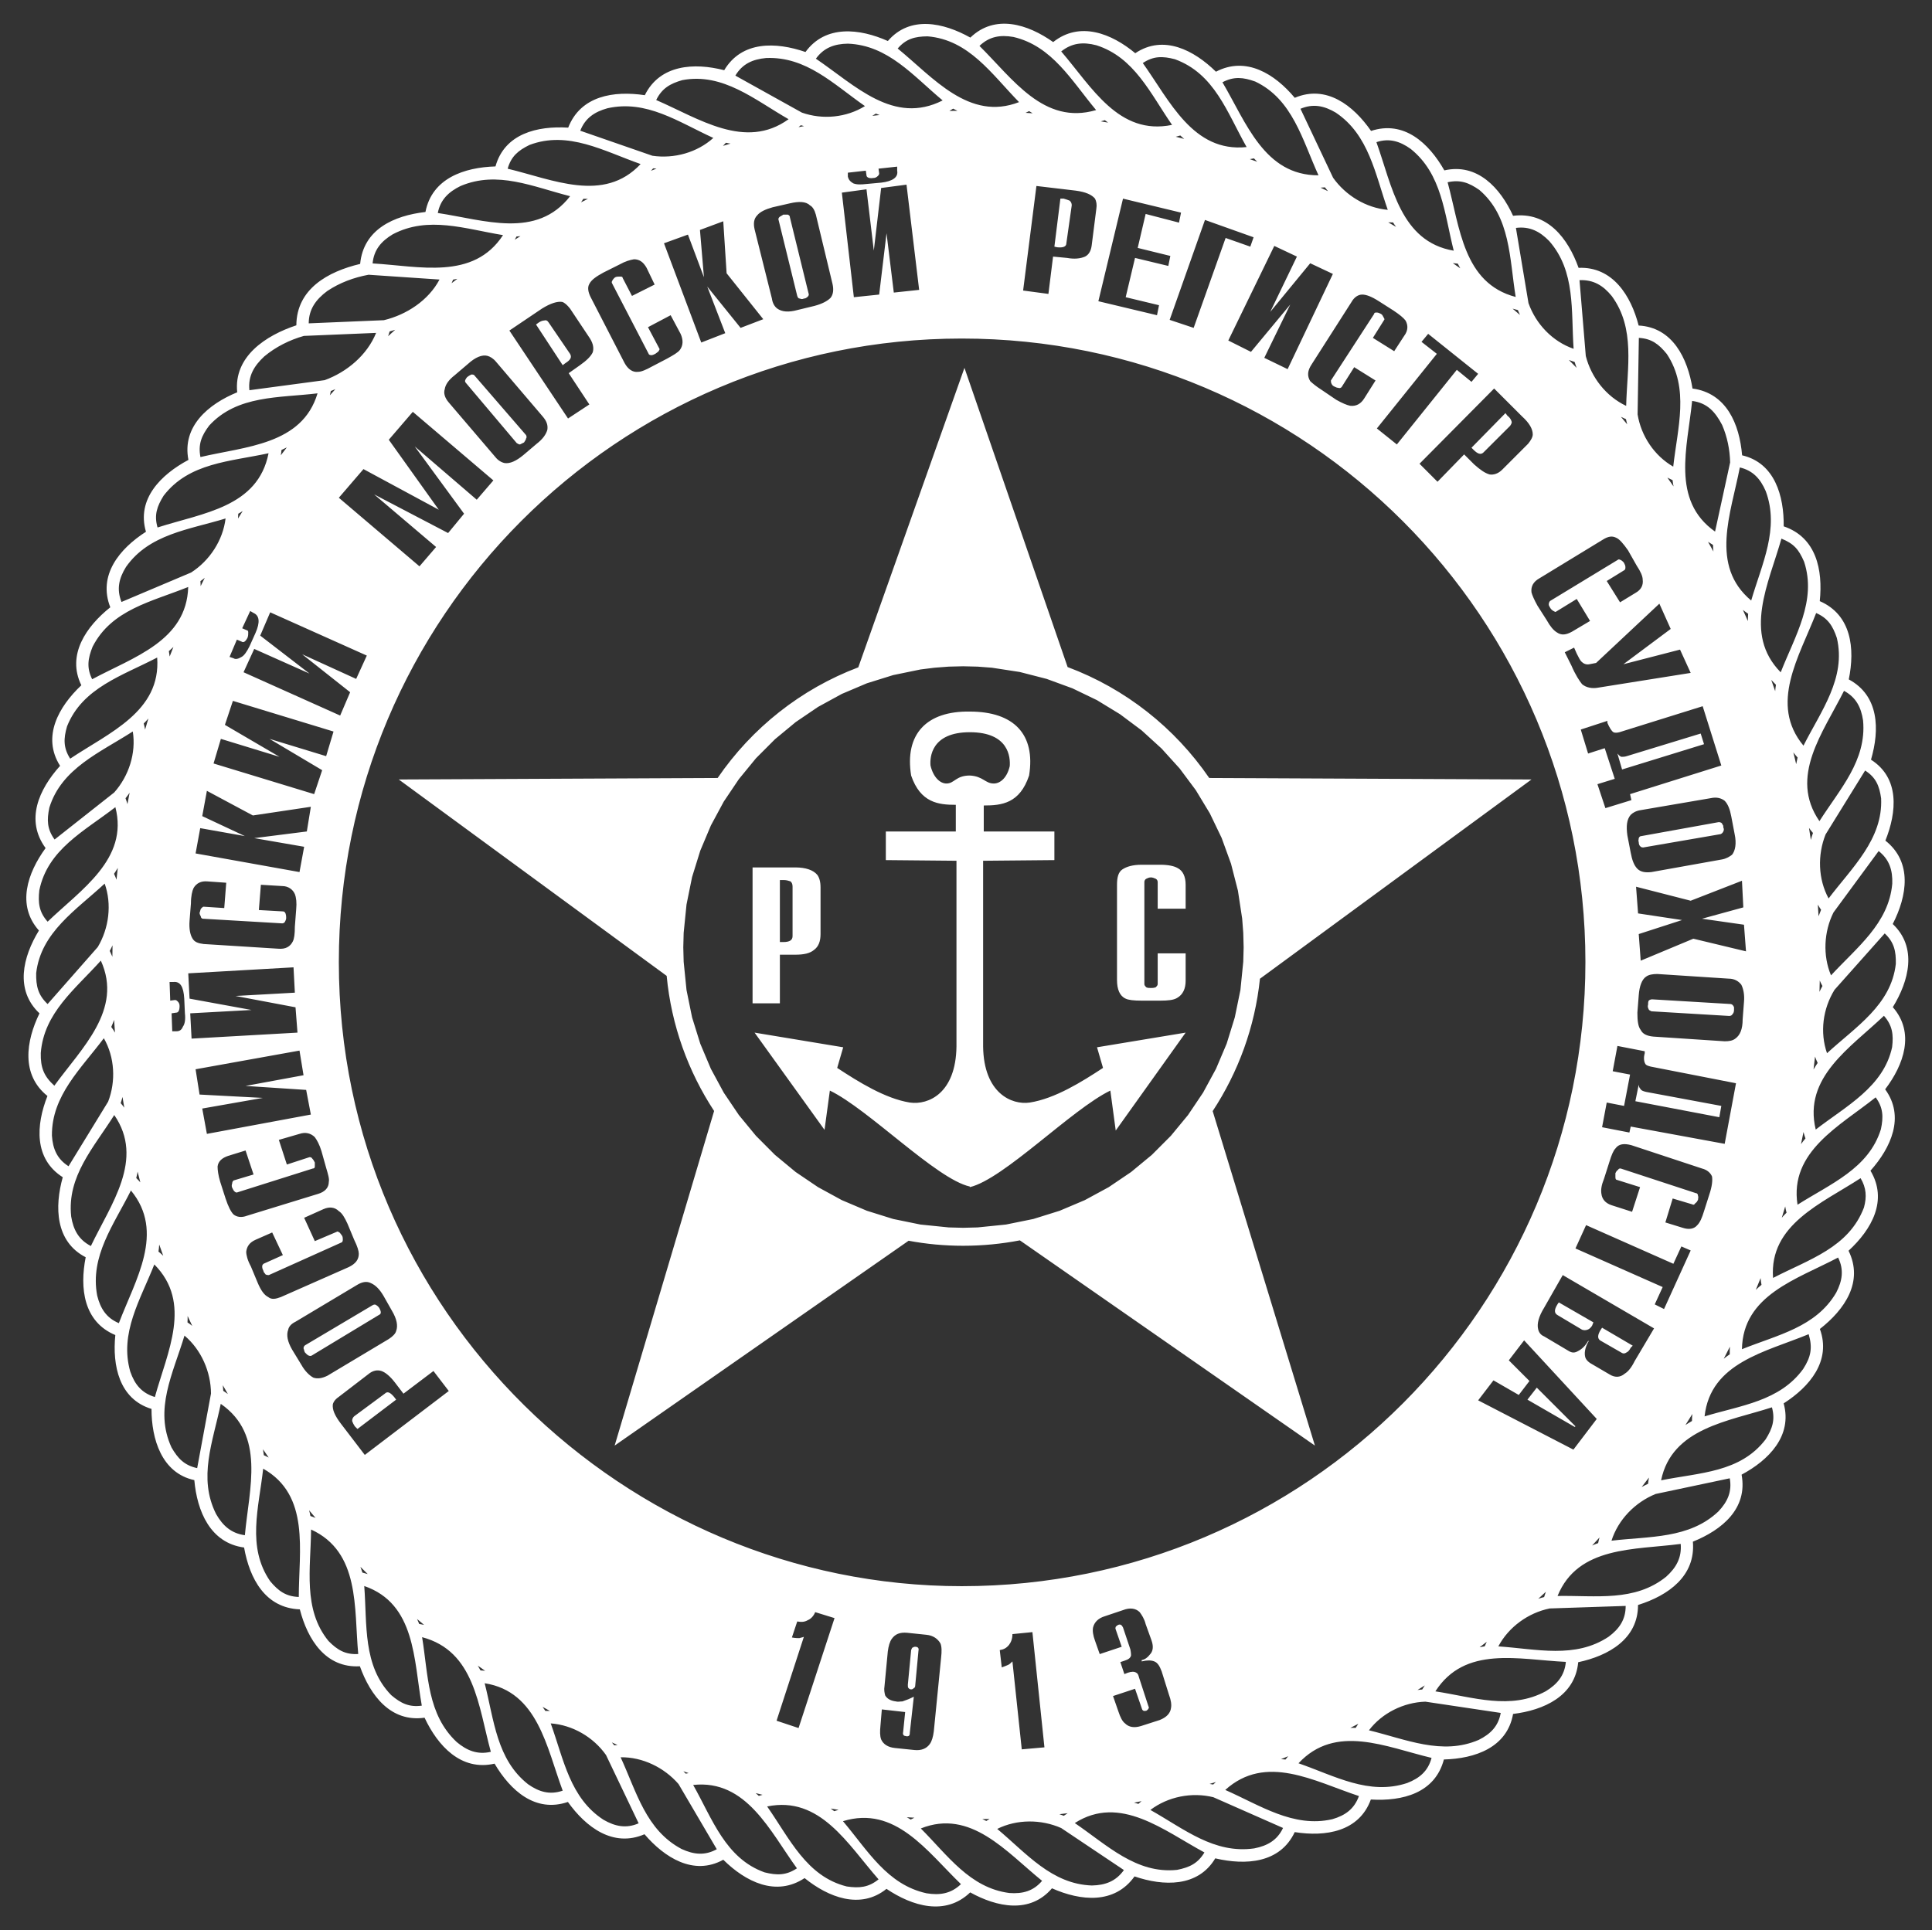 <?xml version="1.0" encoding="UTF-8"?> <svg xmlns="http://www.w3.org/2000/svg" viewBox="6534.305 4089.579 81.486 81.429"><rect x="6534.305" y="4089.579" width="81.486" height="81.429" fill="#333333" stroke="none"/><path fill="#ffffff" fill-opacity="1" stroke="" stroke-opacity="1" stroke-width="1" fill-rule="evenodd" id="tSvg310e8ccba6" d="M 6574.319 4141.36 C 6573.128 4141.239 6573.128 4141.239 6573.128 4141.239 C 6573.128 4141.239 6571.977 4141.004 6571.977 4141.004 C 6571.977 4141.004 6570.867 4140.657 6570.867 4140.657 C 6570.867 4140.657 6569.809 4140.208 6569.809 4140.208 C 6569.809 4140.208 6568.807 4139.661 6568.807 4139.661 C 6568.807 4139.661 6567.864 4139.023 6567.864 4139.023 C 6567.864 4139.023 6566.99 4138.299 6566.99 4138.299 C 6566.99 4138.299 6566.189 4137.495 6566.189 4137.495 C 6566.189 4137.495 6565.468 4136.619 6565.468 4136.619 C 6565.468 4136.619 6564.832 4135.676 6564.832 4135.676 C 6564.832 4135.676 6564.287 4134.668 6564.287 4134.668 C 6564.287 4134.668 6563.84 4133.608 6563.84 4133.608 C 6563.84 4133.608 6563.495 4132.499 6563.495 4132.499 C 6563.495 4132.499 6563.26 4131.345 6563.26 4131.345 C 6563.26 4131.345 6563.14 4130.153 6563.14 4130.153 C 6563.14 4130.153 6563.124 4129.546 6563.124 4129.546 C 6563.124 4129.546 6563.14 4128.934 6563.14 4128.934 C 6563.14 4128.934 6563.26 4127.738 6563.26 4127.738 C 6563.26 4127.738 6563.495 4126.579 6563.495 4126.579 C 6563.495 4126.579 6563.84 4125.467 6563.84 4125.467 C 6563.84 4125.467 6564.288 4124.403 6564.288 4124.403 C 6564.288 4124.403 6564.832 4123.394 6564.832 4123.394 C 6564.832 4123.394 6565.468 4122.449 6565.468 4122.449 C 6565.468 4122.449 6566.189 4121.569 6566.189 4121.569 C 6566.189 4121.569 6566.991 4120.765 6566.991 4120.765 C 6566.991 4120.765 6567.866 4120.041 6567.866 4120.041 C 6567.866 4120.041 6568.807 4119.402 6568.807 4119.402 C 6568.807 4119.402 6569.809 4118.854 6569.809 4118.854 C 6569.809 4118.854 6570.867 4118.405 6570.867 4118.405 C 6570.867 4118.405 6571.977 4118.059 6571.977 4118.059 C 6571.977 4118.059 6573.128 4117.822 6573.128 4117.822 C 6573.128 4117.822 6573.718 4117.748 6573.718 4117.748 C 6573.718 4117.748 6574.319 4117.702 6574.319 4117.702 C 6574.319 4117.702 6574.927 4117.687 6574.927 4117.687 C 6574.927 4117.687 6575.538 4117.702 6575.538 4117.702 C 6575.538 4117.702 6576.141 4117.748 6576.141 4117.748 C 6576.141 4117.748 6577.315 4117.928 6577.315 4117.928 C 6577.315 4117.928 6578.451 4118.22 6578.451 4118.22 C 6578.451 4118.22 6579.538 4118.618 6579.538 4118.618 C 6579.538 4118.618 6580.573 4119.117 6580.573 4119.117 C 6580.573 4119.117 6581.546 4119.711 6581.546 4119.711 C 6581.546 4119.711 6582.458 4120.393 6582.458 4120.393 C 6582.458 4120.393 6583.297 4121.158 6583.297 4121.158 C 6583.297 4121.158 6584.06 4122 6584.06 4122 C 6584.06 4122 6584.74 4122.913 6584.74 4122.913 C 6584.74 4122.913 6585.332 4123.892 6585.332 4123.892 C 6585.332 4123.892 6585.83 4124.928 6585.83 4124.928 C 6585.83 4124.928 6586.226 4126.018 6586.226 4126.018 C 6586.226 4126.018 6586.517 4127.154 6586.517 4127.154 C 6586.517 4127.154 6586.696 4128.332 6586.696 4128.332 C 6586.696 4128.332 6586.742 4128.934 6586.742 4128.934 C 6586.742 4128.934 6586.758 4129.546 6586.758 4129.546 C 6586.758 4129.546 6586.742 4130.153 6586.742 4130.153 C 6586.742 4130.153 6586.622 4131.345 6586.622 4131.345 C 6586.622 4131.345 6586.385 4132.499 6586.385 4132.499 C 6586.385 4132.499 6586.042 4133.608 6586.042 4133.608 C 6586.042 4133.608 6585.593 4134.668 6585.593 4134.668 C 6585.593 4134.668 6585.048 4135.673 6585.048 4135.673 C 6585.048 4135.673 6584.412 4136.619 6584.412 4136.619 C 6584.412 4136.619 6583.689 4137.495 6583.689 4137.495 C 6583.689 4137.495 6582.887 4138.299 6582.887 4138.299 C 6582.887 4138.299 6582.011 4139.023 6582.011 4139.023 C 6582.011 4139.023 6581.068 4139.661 6581.068 4139.661 C 6581.068 4139.661 6580.062 4140.207 6580.062 4140.207 C 6580.062 4140.207 6579 4140.657 6579 4140.657 C 6579 4140.657 6577.889 4141.004 6577.889 4141.004 C 6577.889 4141.004 6576.732 4141.239 6576.732 4141.239 C 6576.732 4141.239 6575.538 4141.36 6575.538 4141.36 C 6575.538 4141.36 6574.927 4141.376 6574.927 4141.376 C 6574.927 4141.376 6574.319 4141.36 6574.319 4141.36 M 6568.278 4091.773 C 6569.122 4090.612 6570.565 4090.78 6571.752 4091.309 C 6572.687 4090.22 6574.1 4090.532 6575.231 4091.165 C 6576.273 4090.161 6577.654 4090.596 6578.725 4091.354 C 6579.847 4090.46 6581.188 4090.991 6582.187 4091.824 C 6583.38 4091.023 6584.666 4091.698 6585.59 4092.604 C 6586.863 4091.938 6588.074 4092.7 6588.914 4093.705 C 6590.247 4093.14 6591.382 4094.025 6592.132 4095.102 C 6593.52 4094.648 6594.562 4095.606 6595.223 4096.767 C 6596.615 4096.45 6597.583 4097.505 6598.122 4098.683 C 6599.565 4098.501 6600.436 4099.622 6600.885 4100.879 C 6602.319 4100.817 6603.095 4102.049 6603.418 4103.312 C 6604.849 4103.388 6605.482 4104.69 6605.69 4105.97 C 6607.124 4106.163 6607.67 4107.465 6607.782 4108.787 C 6609.163 4109.109 6609.552 4110.507 6609.536 4111.784 C 6610.91 4112.249 6611.194 4113.616 6611.057 4114.939 C 6612.394 4115.519 6612.548 4116.937 6612.281 4118.241 C 6613.56 4118.928 6613.59 4120.356 6613.218 4121.628 C 6614.435 4122.405 6614.309 4123.832 6613.825 4125.042 C 6614.973 4125.951 6614.744 4127.371 6614.135 4128.56 C 6615.182 4129.546 6614.82 4130.96 6614.138 4132.068 C 6615.083 4133.146 6614.602 4134.499 6613.815 4135.534 C 6614.659 4136.69 6614.06 4137.999 6613.196 4138.967 C 6613.94 4140.214 6613.251 4141.442 6612.271 4142.344 C 6612.914 4143.652 6612.111 4144.824 6611.062 4145.644 C 6611.551 4146.989 6610.633 4148.082 6609.534 4148.783 C 6609.914 4150.156 6608.901 4151.181 6607.76 4151.79 C 6608.026 4153.219 6606.939 4154.12 6605.706 4154.617 C 6605.828 4156.067 6604.667 4156.89 6603.392 4157.288 C 6603.395 4158.724 6602.148 4159.431 6600.869 4159.703 C 6600.737 4161.134 6599.417 4161.727 6598.122 4161.885 C 6597.871 4163.305 6596.518 4163.771 6595.204 4163.806 C 6594.831 4165.224 6593.463 4165.575 6592.123 4165.495 C 6591.628 4166.854 6590.213 4167.076 6588.913 4166.87 C 6588.293 4168.186 6586.848 4168.278 6585.561 4167.977 C 6584.832 4169.202 6583.373 4169.156 6582.156 4168.739 C 6581.311 4169.922 6579.887 4169.779 6578.674 4169.241 C 6577.748 4170.325 6576.356 4170.039 6575.225 4169.413 C 6574.18 4170.419 6572.785 4169.997 6571.694 4169.264 C 6570.592 4170.156 6569.231 4169.613 6568.24 4168.81 C 6567.032 4169.61 6565.751 4168.965 6564.811 4168.036 C 6563.557 4168.73 6562.327 4167.939 6561.488 4166.96 C 6560.165 4167.532 6559.018 4166.663 6558.257 4165.598 C 6556.885 4166.066 6555.835 4165.119 6555.164 4163.982 C 6553.752 4164.307 6552.77 4163.233 6552.212 4162.044 C 6550.784 4162.245 6549.926 4161.107 6549.484 4159.874 C 6548.038 4159.956 6547.279 4158.747 6546.951 4157.473 C 6545.494 4157.415 6544.835 4156.184 6544.6 4154.864 C 6543.171 4154.673 6542.616 4153.329 6542.501 4152.021 C 6541.118 4151.721 6540.694 4150.28 6540.695 4149.017 C 6539.326 4148.602 6539.04 4147.181 6539.169 4145.901 C 6537.827 4145.34 6537.662 4143.92 6537.919 4142.618 C 6536.638 4141.958 6536.601 4140.493 6536.952 4139.242 C 6535.73 4138.465 6535.822 4137.039 6536.306 4135.815 C 6535.186 4134.919 6535.399 4133.504 6535.97 4132.329 C 6534.924 4131.344 6535.265 4129.948 6535.947 4128.835 C 6534.995 4127.766 6535.465 4126.404 6536.228 4125.357 C 6535.362 4124.175 6535.944 4122.883 6536.839 4121.887 C 6536.06 4120.66 6536.781 4119.388 6537.736 4118.488 C 6537.106 4117.204 6537.947 4116.003 6538.957 4115.199 C 6538.425 4113.844 6539.346 4112.726 6540.461 4112.012 C 6540.054 4110.624 6541.104 4109.594 6542.252 4108.981 C 6541.974 4107.562 6543.1 4106.624 6544.31 4106.129 C 6544.153 4104.616 6545.522 4103.727 6546.804 4103.303 C 6546.813 4101.771 6548.135 4101.035 6549.495 4100.713 C 6549.633 4099.254 6550.913 4098.676 6552.249 4098.522 C 6552.523 4097.1 6553.885 4096.639 6555.203 4096.6 C 6555.586 4095.217 6556.968 4094.883 6558.27 4094.964 C 6558.794 4093.617 6560.193 4093.399 6561.501 4093.595 C 6562.139 4092.302 6563.58 4092.214 6564.85 4092.541 C 6565.594 4091.295 6567.034 4091.345 6568.278 4091.773Z M 6558.909 4097.966 C 6558.879 4098.016 6558.846 4098.065 6558.812 4098.114 C 6558.907 4098.065 6559.004 4098.017 6559.101 4097.969 C 6559.038 4097.969 6558.974 4097.968 6558.909 4097.966Z M 6556.256 4099.542 C 6556.201 4099.549 6556.145 4099.552 6556.089 4099.556 C 6556.067 4099.602 6556.042 4099.648 6556.017 4099.692 C 6556.097 4099.643 6556.175 4099.591 6556.256 4099.542Z M 6553.595 4101.342 C 6553.535 4101.356 6553.475 4101.367 6553.415 4101.376 C 6553.396 4101.427 6553.374 4101.476 6553.351 4101.527 C 6553.433 4101.466 6553.514 4101.404 6553.595 4101.342Z M 6550.972 4103.492 C 6550.894 4103.518 6550.816 4103.542 6550.739 4103.562 C 6550.719 4103.63 6550.698 4103.697 6550.675 4103.762 C 6550.774 4103.672 6550.873 4103.582 6550.972 4103.492Z M 6548.449 4105.997 C 6548.386 4106.025 6548.322 4106.052 6548.257 4106.076 C 6548.246 4106.136 6548.234 4106.197 6548.218 4106.255 C 6548.296 4106.168 6548.372 4106.082 6548.449 4105.997Z M 6546.402 4108.454 C 6546.328 4108.493 6546.253 4108.529 6546.177 4108.562 C 6546.172 4108.636 6546.161 4108.712 6546.149 4108.787 C 6546.232 4108.675 6546.317 4108.566 6546.402 4108.454Z M 6544.541 4111.138 C 6544.48 4111.178 6544.418 4111.217 6544.354 4111.252 C 6544.353 4111.319 6544.349 4111.387 6544.344 4111.454 C 6544.409 4111.348 6544.476 4111.244 6544.541 4111.138Z M 6542.941 4113.955 C 6542.883 4114.005 6542.821 4114.051 6542.759 4114.095 C 6542.764 4114.166 6542.768 4114.236 6542.768 4114.305 C 6542.826 4114.189 6542.883 4114.072 6542.941 4113.955Z M 6541.619 4116.872 C 6541.556 4116.934 6541.492 4116.992 6541.427 4117.049 C 6541.441 4117.125 6541.452 4117.199 6541.461 4117.275 C 6541.512 4117.14 6541.565 4117.006 6541.619 4116.872Z M 6540.563 4119.891 C 6540.5 4119.965 6540.434 4120.034 6540.367 4120.101 C 6540.39 4120.186 6540.41 4120.271 6540.424 4120.358 C 6540.47 4120.202 6540.517 4120.047 6540.563 4119.891Z M 6539.772 4123.023 C 6539.717 4123.103 6539.659 4123.181 6539.599 4123.255 C 6539.629 4123.336 6539.657 4123.419 6539.68 4123.502 C 6539.71 4123.343 6539.74 4123.182 6539.772 4123.023Z M 6539.273 4126.193 C 6539.222 4126.279 6539.169 4126.364 6539.115 4126.443 C 6539.154 4126.525 6539.187 4126.606 6539.219 4126.691 C 6539.235 4126.523 6539.254 4126.357 6539.273 4126.193Z M 6539.051 4129.459 C 6539.014 4129.54 6538.975 4129.62 6538.934 4129.695 C 6538.973 4129.777 6539.01 4129.86 6539.045 4129.941 C 6539.047 4129.78 6539.047 4129.62 6539.051 4129.459Z M 6539.118 4132.605 C 6539.083 4132.704 6539.042 4132.803 6538.998 4132.902 C 6539.054 4132.98 6539.108 4133.059 6539.154 4133.142 C 6539.141 4132.964 6539.129 4132.784 6539.118 4132.605Z M 6539.472 4135.856 C 6539.449 4135.944 6539.424 4136.033 6539.395 4136.117 C 6539.449 4136.179 6539.5 4136.242 6539.546 4136.308 C 6539.521 4136.158 6539.496 4136.007 6539.472 4135.856Z M 6540.109 4139.007 C 6540.093 4139.099 6540.074 4139.189 6540.051 4139.278 C 6540.111 4139.336 6540.169 4139.396 6540.224 4139.459 C 6540.185 4139.31 6540.146 4139.159 6540.109 4139.007Z M 6541.02 4142.081 C 6541.015 4142.182 6541.003 4142.281 6540.989 4142.38 C 6541.058 4142.434 6541.125 4142.494 6541.189 4142.556 C 6541.132 4142.399 6541.076 4142.24 6541.02 4142.081Z M 6542.218 4145.097 C 6542.22 4145.186 6542.218 4145.277 6542.213 4145.367 C 6542.282 4145.413 6542.349 4145.462 6542.413 4145.514 C 6542.347 4145.374 6542.282 4145.236 6542.218 4145.097Z M 6543.703 4148.017 C 6543.711 4148.096 6543.718 4148.176 6543.722 4148.254 C 6543.789 4148.298 6543.852 4148.342 6543.916 4148.388 C 6543.844 4148.266 6543.773 4148.142 6543.703 4148.017Z M 6545.397 4150.72 C 6545.411 4150.803 6545.423 4150.886 6545.434 4150.97 C 6545.502 4151 6545.569 4151.032 6545.637 4151.068 C 6545.555 4150.953 6545.476 4150.836 6545.397 4150.72Z M 6547.342 4153.293 C 6547.365 4153.373 6547.382 4153.453 6547.398 4153.534 C 6547.472 4153.559 6547.543 4153.585 6547.614 4153.615 C 6547.522 4153.507 6547.432 4153.402 6547.342 4153.293Z M 6549.507 4155.68 C 6549.538 4155.76 6549.565 4155.841 6549.591 4155.922 C 6549.666 4155.94 6549.741 4155.961 6549.815 4155.984 C 6549.712 4155.883 6549.61 4155.781 6549.507 4155.68Z M 6551.896 4157.88 C 6551.928 4157.949 6551.958 4158.018 6551.986 4158.088 C 6552.055 4158.099 6552.122 4158.111 6552.191 4158.127 C 6552.092 4158.046 6551.995 4157.961 6551.896 4157.88Z M 6554.458 4159.848 C 6554.498 4159.915 6554.535 4159.982 6554.571 4160.049 C 6554.638 4160.053 6554.703 4160.056 6554.768 4160.065 C 6554.664 4159.993 6554.562 4159.92 6554.458 4159.848Z M 6557.19 4161.586 C 6557.231 4161.643 6557.27 4161.699 6557.307 4161.759 C 6557.372 4161.756 6557.436 4161.756 6557.5 4161.759 C 6557.397 4161.701 6557.293 4161.644 6557.19 4161.586Z M 6560.111 4163.086 C 6560.144 4163.126 6560.178 4163.167 6560.211 4163.209 C 6560.257 4163.204 6560.305 4163.199 6560.35 4163.195 C 6560.271 4163.158 6560.19 4163.123 6560.111 4163.086Z M 6563.128 4164.303 C 6563.161 4164.337 6563.195 4164.37 6563.228 4164.405 C 6563.269 4164.397 6563.308 4164.388 6563.349 4164.381 C 6563.274 4164.356 6563.202 4164.329 6563.128 4164.303Z M 6566.177 4165.225 C 6566.221 4165.264 6566.265 4165.303 6566.31 4165.342 C 6566.361 4165.326 6566.414 4165.31 6566.467 4165.296 C 6566.37 4165.273 6566.274 4165.25 6566.177 4165.225Z M 6569.341 4165.877 C 6569.392 4165.914 6569.441 4165.949 6569.491 4165.987 C 6569.551 4165.967 6569.613 4165.948 6569.673 4165.93 C 6569.561 4165.914 6569.452 4165.895 6569.341 4165.877Z M 6572.552 4166.243 C 6572.607 4166.273 6572.66 4166.306 6572.715 4166.34 C 6572.766 4166.312 6572.819 4166.287 6572.871 4166.262 C 6572.764 4166.257 6572.658 4166.25 6572.552 4166.243Z M 6575.737 4166.32 C 6575.794 4166.345 6575.849 4166.372 6575.904 4166.4 C 6575.95 4166.37 6575.995 4166.342 6576.041 4166.315 C 6575.941 4166.319 6575.838 4166.319 6575.737 4166.32Z M 6578.988 4166.114 C 6579.05 4166.135 6579.112 4166.156 6579.172 4166.181 C 6579.227 4166.144 6579.281 4166.106 6579.336 4166.073 C 6579.22 4166.087 6579.105 4166.101 6578.988 4166.114Z M 6582.136 4165.628 C 6582.196 4165.644 6582.258 4165.661 6582.32 4165.679 C 6582.363 4165.639 6582.407 4165.601 6582.451 4165.564 C 6582.346 4165.586 6582.24 4165.607 6582.136 4165.628Z M 6585.322 4164.837 C 6585.373 4164.843 6585.422 4164.852 6585.473 4164.863 C 6585.51 4164.826 6585.549 4164.79 6585.588 4164.757 C 6585.5 4164.783 6585.41 4164.809 6585.322 4164.837Z M 6588.335 4163.791 C 6588.399 4163.796 6588.46 4163.801 6588.524 4163.808 C 6588.56 4163.761 6588.597 4163.715 6588.636 4163.669 C 6588.535 4163.709 6588.436 4163.752 6588.335 4163.791Z M 6591.259 4162.473 C 6591.333 4162.469 6591.409 4162.469 6591.483 4162.473 C 6591.519 4162.413 6591.556 4162.356 6591.595 4162.3 C 6591.483 4162.358 6591.37 4162.416 6591.259 4162.473Z M 6594.092 4160.874 C 6594.158 4160.865 6594.223 4160.858 6594.29 4160.853 C 6594.326 4160.794 6594.361 4160.738 6594.398 4160.682 C 6594.296 4160.747 6594.193 4160.81 6594.092 4160.874Z M 6596.71 4159.072 C 6596.781 4159.056 6596.854 4159.044 6596.926 4159.032 C 6596.952 4158.968 6596.981 4158.904 6597.011 4158.842 C 6596.91 4158.918 6596.811 4158.996 6596.71 4159.072Z M 6599.184 4157.027 C 6599.265 4157 6599.348 4156.975 6599.431 4156.954 C 6599.452 4156.88 6599.477 4156.806 6599.504 4156.732 C 6599.398 4156.83 6599.291 4156.93 6599.184 4157.027Z M 6601.456 4154.779 C 6601.54 4154.742 6601.625 4154.708 6601.71 4154.678 C 6601.726 4154.597 6601.745 4154.52 6601.768 4154.44 C 6601.666 4154.555 6601.56 4154.667 6601.456 4154.779Z M 6603.545 4152.313 C 6603.634 4152.264 6603.724 4152.218 6603.816 4152.175 C 6603.825 4152.087 6603.837 4151.999 6603.853 4151.912 C 6603.752 4152.047 6603.648 4152.181 6603.545 4152.313Z M 6605.392 4149.697 C 6605.482 4149.637 6605.574 4149.58 6605.667 4149.527 C 6605.667 4149.428 6605.673 4149.329 6605.683 4149.231 C 6605.586 4149.386 6605.49 4149.543 6605.392 4149.697Z M 6607.008 4146.9 C 6607.091 4146.833 6607.174 4146.771 6607.261 4146.713 C 6607.259 4146.604 6607.261 4146.498 6607.267 4146.391 C 6607.183 4146.561 6607.096 4146.731 6607.008 4146.9Z M 6608.359 4143.994 C 6608.435 4143.922 6608.516 4143.851 6608.6 4143.782 C 6608.582 4143.687 6608.569 4143.593 6608.562 4143.498 C 6608.497 4143.664 6608.428 4143.83 6608.359 4143.994Z M 6609.456 4140.952 C 6609.52 4140.878 6609.587 4140.806 6609.656 4140.739 C 6609.633 4140.65 6609.614 4140.564 6609.6 4140.475 C 6609.552 4140.634 6609.506 4140.793 6609.456 4140.952Z M 6610.266 4137.847 C 6610.326 4137.764 6610.389 4137.682 6610.454 4137.606 C 6610.423 4137.516 6610.394 4137.426 6610.371 4137.335 C 6610.338 4137.506 6610.303 4137.677 6610.266 4137.847Z M 6610.794 4134.697 C 6610.849 4134.603 6610.907 4134.51 6610.969 4134.421 C 6610.926 4134.333 6610.889 4134.244 6610.858 4134.153 C 6610.838 4134.334 6610.816 4134.517 6610.794 4134.697Z M 6611.045 4131.422 C 6611.083 4131.337 6611.126 4131.255 6611.17 4131.176 C 6611.129 4131.1 6611.09 4131.024 6611.057 4130.945 C 6611.053 4131.104 6611.05 4131.263 6611.045 4131.422Z M 6611.006 4128.233 C 6611.039 4128.141 6611.075 4128.049 6611.113 4127.961 C 6611.064 4127.89 6611.018 4127.816 6610.976 4127.742 C 6610.986 4127.904 6610.997 4128.068 6611.006 4128.233Z M 6610.681 4125.012 C 6610.707 4124.914 6610.737 4124.814 6610.771 4124.719 C 6610.711 4124.65 6610.654 4124.58 6610.603 4124.506 C 6610.63 4124.673 6610.656 4124.843 6610.681 4125.012Z M 6610.062 4121.817 C 6610.08 4121.723 6610.099 4121.63 6610.122 4121.537 C 6610.059 4121.467 6609.999 4121.393 6609.942 4121.32 C 6609.985 4121.484 6610.023 4121.651 6610.062 4121.817Z M 6609.177 4118.736 C 6609.184 4118.648 6609.195 4118.557 6609.209 4118.467 C 6609.14 4118.4 6609.075 4118.331 6609.011 4118.262 C 6609.066 4118.42 6609.122 4118.577 6609.177 4118.736Z M 6608.026 4115.779 C 6608.026 4115.677 6608.029 4115.575 6608.036 4115.471 C 6607.96 4115.42 6607.886 4115.365 6607.815 4115.309 C 6607.887 4115.464 6607.957 4115.621 6608.026 4115.779Z M 6606.572 4112.844 C 6606.563 4112.752 6606.557 4112.659 6606.555 4112.567 C 6606.483 4112.526 6606.413 4112.482 6606.344 4112.436 C 6606.421 4112.572 6606.496 4112.708 6606.572 4112.844Z M 6604.89 4110.1 C 6604.872 4110.012 6604.86 4109.924 6604.849 4109.836 C 6604.775 4109.802 6604.703 4109.767 6604.63 4109.728 C 6604.717 4109.852 6604.803 4109.975 6604.89 4110.1Z M 6602.934 4107.479 C 6602.915 4107.406 6602.897 4107.334 6602.883 4107.262 C 6602.811 4107.23 6602.74 4107.198 6602.671 4107.163 C 6602.759 4107.269 6602.848 4107.373 6602.934 4107.479Z M 6600.802 4105.098 C 6600.772 4105.018 6600.744 4104.935 6600.719 4104.85 C 6600.636 4104.824 6600.555 4104.795 6600.475 4104.765 C 6600.586 4104.875 6600.693 4104.986 6600.802 4105.098Z M 6598.413 4102.865 C 6598.383 4102.797 6598.353 4102.729 6598.325 4102.66 C 6598.249 4102.64 6598.175 4102.623 6598.102 4102.601 C 6598.207 4102.688 6598.309 4102.776 6598.413 4102.865Z M 6595.894 4100.897 C 6595.859 4100.833 6595.824 4100.768 6595.79 4100.701 C 6595.719 4100.695 6595.65 4100.69 6595.58 4100.68 C 6595.686 4100.752 6595.79 4100.824 6595.894 4100.897Z M 6593.188 4099.151 C 6593.142 4099.09 6593.099 4099.026 6593.059 4098.962 C 6592.992 4098.964 6592.923 4098.962 6592.856 4098.959 C 6592.967 4099.023 6593.077 4099.086 6593.188 4099.151Z M 6590.317 4097.645 C 6590.271 4097.59 6590.227 4097.537 6590.185 4097.482 C 6590.123 4097.489 6590.063 4097.494 6590.003 4097.496 C 6590.107 4097.545 6590.213 4097.595 6590.317 4097.645Z M 6587.33 4096.403 C 6587.282 4096.357 6587.236 4096.309 6587.194 4096.261 C 6587.136 4096.273 6587.077 4096.284 6587.019 4096.293 C 6587.123 4096.33 6587.227 4096.366 6587.33 4096.403Z M 6584.251 4095.44 C 6584.194 4095.394 6584.139 4095.344 6584.087 4095.295 C 6584.025 4095.314 6583.961 4095.332 6583.896 4095.348 C 6584.014 4095.378 6584.132 4095.41 6584.251 4095.44Z M 6581.041 4094.751 C 6580.995 4094.717 6580.949 4094.683 6580.903 4094.648 C 6580.847 4094.666 6580.79 4094.683 6580.734 4094.7 C 6580.836 4094.716 6580.938 4094.733 6581.041 4094.751Z M 6577.859 4094.358 C 6577.808 4094.33 6577.758 4094.3 6577.709 4094.267 C 6577.66 4094.293 6577.61 4094.316 6577.561 4094.339 C 6577.66 4094.346 6577.761 4094.351 6577.859 4094.358Z M 6574.688 4094.254 C 6574.626 4094.226 6574.565 4094.196 6574.505 4094.163 C 6574.453 4094.196 6574.4 4094.228 6574.347 4094.258 C 6574.461 4094.256 6574.575 4094.256 6574.688 4094.254Z M 6571.402 4094.433 C 6571.351 4094.414 6571.298 4094.392 6571.247 4094.371 C 6571.198 4094.405 6571.146 4094.436 6571.095 4094.466 C 6571.198 4094.454 6571.3 4094.442 6571.402 4094.433Z M 6568.216 4094.899 C 6568.171 4094.889 6568.125 4094.876 6568.081 4094.862 C 6568.049 4094.89 6568.018 4094.917 6567.986 4094.943 C 6568.062 4094.929 6568.139 4094.915 6568.216 4094.899Z M 6565.117 4095.637 C 6565.052 4095.629 6564.986 4095.616 6564.921 4095.602 C 6564.882 4095.648 6564.841 4095.691 6564.799 4095.733 C 6564.905 4095.701 6565.009 4095.669 6565.117 4095.637Z M 6561.995 4096.692 C 6561.949 4096.689 6561.902 4096.684 6561.854 4096.68 C 6561.824 4096.715 6561.792 4096.749 6561.761 4096.784 C 6561.838 4096.752 6561.918 4096.722 6561.995 4096.692Z M 6548.105 4101.858 C 6548.63 4101.506 6549.229 4101.284 6549.85 4101.17 C 6552.842 4101.372 6552.842 4101.372 6552.842 4101.372 C 6552.378 4102.252 6551.449 4102.859 6550.495 4103.087 C 6547.326 4103.22 6547.326 4103.22 6547.326 4103.22 C 6547.329 4102.619 6547.633 4102.211 6548.105 4101.858Z M 6556.579 4164.852 C 6555.251 4163.808 6555.145 4162.151 6554.747 4160.59 C 6556.991 4160.94 6557.361 4163.307 6558.038 4165.122 C 6557.494 4165.308 6557.043 4165.177 6556.579 4164.852Z M 6541.206 4110.491 C 6542.275 4109.097 6544.008 4109.053 6545.632 4108.7 C 6545.183 4110.979 6542.867 4111.215 6540.95 4111.832 C 6540.798 4111.311 6540.925 4110.942 6541.206 4110.491Z M 6537.133 4120.221 C 6537.779 4118.592 6539.473 4118.082 6540.934 4117.319 C 6541.104 4119.598 6538.897 4120.492 6537.265 4121.585 C 6536.972 4121.124 6536.982 4120.737 6537.133 4120.221Z M 6536.387 4123.649 C 6536.903 4121.988 6538.526 4121.327 6539.906 4120.437 C 6540.051 4121.354 6539.738 4122.318 6539.122 4123.011 C 6536.608 4124.995 6536.608 4124.995 6536.608 4124.995 C 6536.288 4124.559 6536.277 4124.166 6536.387 4123.649Z M 6535.963 4127.14 C 6536.316 4125.412 6537.852 4124.65 6539.171 4123.631 C 6539.742 4125.824 6537.705 4127.121 6536.314 4128.462 C 6535.952 4128.058 6535.905 4127.668 6535.963 4127.14Z M 6535.831 4130.63 C 6536.032 4128.904 6537.521 4127.97 6538.72 4126.855 C 6539.03 4127.731 6538.901 4128.736 6538.429 4129.531 C 6536.313 4131.937 6536.313 4131.937 6536.313 4131.937 C 6535.91 4131.558 6535.82 4131.176 6535.831 4130.63Z M 6536.025 4134.001 C 6536.157 4132.308 6537.474 4131.312 6538.558 4130.105 C 6539.503 4132.178 6537.742 4133.801 6536.597 4135.381 C 6536.152 4134.979 6536.011 4134.612 6536.025 4134.001Z M 6536.495 4137.483 C 6536.481 4135.797 6537.724 4134.663 6538.685 4133.379 C 6539.145 4134.181 6539.198 4135.191 6538.866 4136.054 C 6537.196 4138.779 6537.196 4138.779 6537.196 4138.779 C 6536.714 4138.474 6536.53 4138.046 6536.495 4137.483Z M 6537.307 4140.898 C 6537.125 4139.2 6538.256 4137.995 6539.124 4136.619 C 6540.413 4138.488 6538.978 4140.385 6538.138 4142.145 C 6537.624 4141.88 6537.399 4141.463 6537.307 4140.898Z M 6538.404 4144.235 C 6538.091 4142.572 6539.104 4141.248 6539.827 4139.802 C 6541.282 4141.564 6540.015 4143.565 6539.318 4145.399 C 6538.791 4145.178 6538.539 4144.782 6538.404 4144.235Z M 6539.798 4147.439 C 6539.337 4145.818 6540.224 4144.415 6540.814 4142.922 C 6542.424 4144.546 6541.365 4146.607 6540.837 4148.515 C 6540.28 4148.347 6539.985 4147.983 6539.798 4147.439Z M 6541.54 4150.645 C 6540.796 4149.032 6541.6 4147.535 6542.086 4145.924 C 6542.791 4146.517 6543.199 4147.448 6543.204 4148.368 C 6542.621 4151.515 6542.621 4151.515 6542.621 4151.515 C 6542.084 4151.398 6541.81 4151.112 6541.54 4150.645Z M 6543.42 4153.453 C 6542.649 4151.919 6543.285 4150.405 6543.616 4148.803 C 6545.508 4150.114 6544.814 4152.364 6544.633 4154.345 C 6544.061 4154.267 6543.703 4153.947 6543.42 4153.453Z M 6545.699 4156.284 C 6544.704 4154.841 6545.223 4153.182 6545.405 4151.538 C 6547.391 4152.656 6546.907 4155 6546.907 4156.95 C 6546.361 4156.93 6546.043 4156.696 6545.699 4156.284Z M 6548.161 4158.809 C 6547.068 4157.473 6547.412 4155.728 6547.425 4154.105 C 6549.495 4155.053 6549.234 4157.406 6549.414 4159.357 C 6548.869 4159.388 6548.537 4159.189 6548.161 4158.809Z M 6550.807 4161.093 C 6549.599 4159.856 6549.792 4158.109 6549.668 4156.488 C 6551.832 4157.236 6551.753 4159.593 6552.095 4161.535 C 6551.56 4161.609 6551.212 4161.436 6550.807 4161.093Z M 6553.567 4163.07 C 6552.32 4161.9 6552.371 4160.259 6552.108 4158.646 C 6554.33 4159.233 6554.48 4161.565 6555.007 4163.483 C 6554.445 4163.612 6554.002 4163.435 6553.567 4163.07Z M 6559.763 4166.352 C 6558.344 4165.437 6558.079 4163.798 6557.533 4162.284 C 6558.455 4162.351 6559.331 4162.861 6559.865 4163.618 C 6561.241 4166.499 6561.241 4166.499 6561.241 4166.499 C 6560.717 4166.727 6560.252 4166.633 6559.763 4166.352Z M 6563.051 4167.582 C 6561.548 4166.783 6561.16 4165.19 6560.481 4163.713 C 6561.405 4163.697 6562.32 4164.147 6562.923 4164.842 C 6564.537 4167.592 6564.537 4167.592 6564.537 4167.592 C 6564.034 4167.87 6563.566 4167.819 6563.051 4167.582Z M 6566.551 4168.568 C 6564.903 4167.979 6564.35 4166.315 6563.541 4164.881 C 6565.786 4164.637 6566.786 4166.84 6567.917 4168.398 C 6567.463 4168.7 6567.071 4168.698 6566.551 4168.568Z M 6570.017 4169.163 C 6568.318 4168.739 6567.608 4167.139 6566.661 4165.788 C 6568.898 4165.328 6570.062 4167.387 6571.36 4168.863 C 6570.938 4169.205 6570.546 4169.242 6570.017 4169.163Z M 6573.383 4169.451 C 6571.722 4169.087 6570.906 4167.647 6569.859 4166.409 C 6572.067 4165.73 6573.407 4167.688 6574.835 4169.065 C 6574.418 4169.467 6573.948 4169.543 6573.383 4169.451Z M 6576.874 4169.439 C 6575.206 4169.221 6574.275 4167.849 6573.142 4166.716 C 6575.245 4165.875 6576.75 4167.707 6578.257 4168.926 C 6577.888 4169.361 6577.437 4169.481 6576.874 4169.439Z M 6580.358 4169.122 C 6578.663 4169.065 6577.601 4167.769 6576.365 4166.735 C 6577.193 4166.322 6578.216 4166.324 6579.062 4166.698 C 6581.708 4168.471 6581.708 4168.471 6581.708 4168.471 C 6581.371 4168.942 6580.931 4169.11 6580.358 4169.122Z M 6583.95 4168.463 C 6582.224 4168.643 6580.989 4167.408 6579.636 4166.488 C 6581.548 4165.266 6583.399 4166.811 6585.104 4167.728 C 6584.827 4168.193 6584.472 4168.359 6583.95 4168.463Z M 6587.204 4167.557 C 6585.51 4167.797 6584.251 4166.737 6582.825 4165.935 C 6583.569 4165.372 6584.57 4165.174 6585.48 4165.398 C 6588.42 4166.695 6588.42 4166.695 6588.42 4166.695 C 6588.174 4167.214 6587.761 4167.448 6587.204 4167.557Z M 6590.497 4166.326 C 6588.858 4166.702 6587.446 4165.736 6585.982 4165.091 C 6587.696 4163.545 6589.725 4164.722 6591.621 4165.349 C 6591.425 4165.891 6591.047 4166.167 6590.497 4166.326Z M 6593.656 4164.799 C 6592.043 4165.333 6590.602 4164.498 6589.072 4163.966 C 6590.637 4162.286 6592.753 4163.278 6594.684 4163.739 C 6594.538 4164.292 6594.182 4164.595 6593.656 4164.799Z M 6596.672 4162.98 C 6595.126 4163.646 6593.603 4162.953 6592.043 4162.575 C 6592.598 4161.844 6593.506 4161.397 6594.423 4161.367 C 6597.601 4161.842 6597.601 4161.842 6597.601 4161.842 C 6597.502 4162.4 6597.173 4162.731 6596.672 4162.98Z M 6599.505 4160.925 C 6598.018 4161.734 6596.44 4161.178 6594.845 4160.932 C 6596.092 4158.991 6598.346 4159.592 6600.348 4159.689 C 6600.295 4160.261 6599.989 4160.629 6599.505 4160.925Z M 6602.153 4158.627 C 6600.74 4159.567 6599.113 4159.143 6597.5 4159.035 C 6597.935 4158.217 6598.76 4157.62 6599.666 4157.435 C 6602.871 4157.328 6602.871 4157.328 6602.871 4157.328 C 6602.872 4157.901 6602.607 4158.289 6602.153 4158.627Z M 6604.579 4156.096 C 6603.254 4157.164 6601.621 4156.881 6599.998 4156.908 C 6600.858 4154.795 6603.252 4154.968 6605.192 4154.712 C 6605.239 4155.291 6605.007 4155.71 6604.579 4156.096Z M 6606.782 4153.342 C 6605.556 4154.502 6603.874 4154.387 6602.273 4154.576 C 6602.556 4153.684 6603.271 4152.956 6604.135 4152.605 C 6607.261 4151.944 6607.261 4151.944 6607.261 4151.944 C 6607.363 4152.506 6607.17 4152.93 6606.782 4153.342Z M 6608.774 4150.301 C 6607.702 4151.703 6606.005 4151.7 6604.365 4152.029 C 6604.819 4149.821 6607.211 4149.543 6609.04 4148.95 C 6609.184 4149.474 6609.059 4149.849 6608.774 4150.301Z M 6610.359 4147.33 C 6609.37 4148.692 6607.739 4148.865 6606.199 4149.331 C 6606.448 4147.059 6608.778 4146.614 6610.589 4145.864 C 6610.758 4146.434 6610.688 4146.819 6610.359 4147.33Z M 6611.751 4144.111 C 6610.891 4145.576 6609.282 4145.89 6607.775 4146.498 C 6607.815 4144.213 6610.085 4143.551 6611.831 4142.631 C 6612.083 4143.143 6612.011 4143.609 6611.751 4144.111Z M 6612.921 4140.521 C 6612.276 4142.216 6610.61 4142.703 6609.087 4143.491 C 6608.92 4141.233 6611.154 4140.343 6612.779 4139.283 C 6613.021 4139.689 6613.044 4140.069 6612.921 4140.521Z M 6613.636 4137.218 C 6613.12 4138.882 6611.506 4139.521 6610.119 4140.403 C 6609.771 4138.161 6611.9 4137.082 6613.415 4135.873 C 6613.735 4136.308 6613.746 4136.7 6613.636 4137.218Z M 6614.109 4133.755 C 6613.747 4135.437 6612.164 4136.242 6610.887 4137.232 C 6610.352 4135.025 6612.354 4133.777 6613.764 4132.432 C 6614.122 4132.84 6614.173 4133.225 6614.109 4133.755Z M 6614.265 4130.243 C 6614.067 4131.98 6612.578 4132.895 6611.363 4134.011 C 6611.055 4133.126 6611.188 4132.134 6611.679 4131.337 C 6613.797 4128.957 6613.797 4128.957 6613.797 4128.957 C 6614.193 4129.328 6614.277 4129.71 6614.265 4130.243Z M 6614.115 4126.862 C 6613.963 4128.544 6612.622 4129.544 6611.532 4130.727 C 6611.179 4129.89 6611.23 4128.887 6611.635 4128.074 C 6613.541 4125.482 6613.541 4125.482 6613.541 4125.482 C 6613.995 4125.841 6614.135 4126.29 6614.115 4126.862Z M 6613.645 4123.258 C 6613.726 4124.984 6612.412 4126.185 6611.43 4127.482 C 6610.985 4126.662 6610.958 4125.65 6611.301 4124.784 C 6612.97 4122.085 6612.97 4122.085 6612.97 4122.085 C 6613.426 4122.377 6613.571 4122.732 6613.645 4123.258Z M 6612.884 4119.976 C 6613.039 4121.661 6611.91 4122.859 6611.043 4124.221 C 6609.748 4122.341 6611.198 4120.485 6612.08 4118.723 C 6612.585 4118.996 6612.801 4119.414 6612.884 4119.976Z M 6611.778 4116.492 C 6612.177 4118.184 6611.11 4119.572 6610.37 4121.036 C 6608.91 4119.278 6610.193 4117.28 6610.905 4115.441 C 6611.401 4115.656 6611.61 4115.989 6611.778 4116.492Z M 6610.396 4113.275 C 6610.94 4114.925 6610.009 4116.413 6609.41 4117.942 C 6607.806 4116.312 6608.91 4114.181 6609.44 4112.302 C 6609.965 4112.516 6610.168 4112.751 6610.396 4113.275Z M 6608.78 4110.302 C 6609.365 4111.883 6608.616 4113.369 6608.165 4114.914 C 6606.406 4113.445 6607.312 4111.237 6607.686 4109.299 C 6608.243 4109.43 6608.557 4109.784 6608.78 4110.302Z M 6606.939 4107.506 C 6607.154 4108.004 6607.264 4108.543 6607.277 4109.086 C 6606.641 4112.005 6606.641 4112.005 6606.641 4112.005 C 6604.775 4110.689 6605.478 4108.447 6605.674 4106.493 C 6606.312 4106.578 6606.646 4106.949 6606.939 4107.506Z M 6604.607 4104.514 C 6605.57 4105.965 6605.059 4107.629 6604.877 4109.265 C 6604.079 4108.806 6603.521 4107.97 6603.374 4107.06 C 6603.427 4103.833 6603.427 4103.833 6603.427 4103.833 C 6603.966 4103.863 6604.275 4104.103 6604.607 4104.514Z M 6602.284 4102.068 C 6603.289 4103.437 6602.932 4105.085 6602.892 4106.702 C 6602.044 4106.301 6601.42 4105.502 6601.189 4104.598 C 6600.924 4101.398 6600.924 4101.398 6600.924 4101.398 C 6601.509 4101.374 6601.917 4101.619 6602.284 4102.068Z M 6599.646 4099.747 C 6600.763 4101.022 6600.565 4102.681 6600.675 4104.294 C 6599.784 4103.985 6599.087 4103.252 6598.772 4102.367 C 6598.242 4099.194 6598.242 4099.194 6598.242 4099.194 C 6598.818 4099.12 6599.246 4099.337 6599.646 4099.747Z M 6596.7 4097.593 C 6598.021 4098.719 6597.97 4100.499 6598.232 4102.107 C 6596.018 4101.527 6595.882 4099.172 6595.361 4097.268 C 6595.894 4097.148 6596.26 4097.286 6596.7 4097.593Z M 6593.805 4095.862 C 6595.126 4096.922 6595.223 4098.588 6595.619 4100.155 C 6593.366 4099.773 6593.02 4097.418 6592.358 4095.576 C 6592.898 4095.398 6593.349 4095.535 6593.805 4095.862Z M 6590.644 4094.33 C 6592.043 4095.268 6592.305 4096.922 6592.837 4098.432 C 6591.921 4098.351 6591.059 4097.823 6590.531 4097.078 C 6589.155 4094.168 6589.155 4094.168 6589.155 4094.168 C 6589.687 4093.943 6590.153 4094.039 6590.644 4094.33Z M 6587.247 4093.019 C 6588.823 4093.765 6589.234 4095.48 6589.915 4096.975 C 6587.629 4096.982 6586.867 4094.749 6585.864 4093.05 C 6586.348 4092.795 6586.742 4092.838 6587.247 4093.019Z M 6583.86 4092.078 C 6585.533 4092.689 6586.058 4094.32 6586.883 4095.783 C 6584.62 4096.021 6583.636 4093.82 6582.505 4092.239 C 6582.956 4091.937 6583.345 4091.944 6583.86 4092.078Z M 6580.546 4091.488 C 6582.152 4091.998 6582.825 4093.528 6583.739 4094.848 C 6581.486 4095.312 6580.354 4093.249 6579.064 4091.749 C 6579.518 4091.387 6579.988 4091.343 6580.546 4091.488Z M 6577.046 4091.138 C 6578.686 4091.518 6579.509 4092.995 6580.536 4094.223 C 6578.331 4094.871 6577.02 4092.903 6575.616 4091.516 C 6576.029 4091.119 6576.489 4091.041 6577.046 4091.138Z M 6573.427 4091.112 C 6575.176 4091.258 6576.128 4092.703 6577.285 4093.887 C 6575.18 4094.706 6573.66 4092.845 6572.167 4091.626 C 6572.519 4091.214 6572.895 4091.117 6573.427 4091.112Z M 6570.067 4091.421 C 6571.766 4091.488 6572.815 4092.776 6574.063 4093.816 C 6571.992 4094.866 6570.376 4093.182 6568.717 4092.055 C 6569.055 4091.589 6569.498 4091.43 6570.067 4091.421Z M 6566.615 4092.027 C 6568.315 4091.956 6569.457 4093.129 6570.786 4094.055 C 6570.002 4094.541 6569 4094.638 6568.127 4094.33 C 6565.32 4092.769 6565.32 4092.769 6565.32 4092.769 C 6565.615 4092.274 6566.048 4092.079 6566.615 4092.027Z M 6563.084 4092.959 C 6564.797 4092.636 6566.141 4093.793 6567.565 4094.608 C 6565.734 4095.931 6563.764 4094.569 6561.981 4093.799 C 6562.223 4093.307 6562.564 4093.108 6563.084 4092.959Z M 6559.921 4094.147 C 6561.575 4093.774 6562.917 4094.725 6564.391 4095.398 C 6563.707 4096.017 6562.732 4096.284 6561.822 4096.15 C 6558.779 4095.094 6558.779 4095.094 6558.779 4095.094 C 6558.985 4094.562 6559.381 4094.298 6559.921 4094.147Z M 6556.637 4095.694 C 6558.263 4095.078 6559.777 4095.955 6561.324 4096.5 C 6559.773 4098.16 6557.614 4097.15 6555.717 4096.696 C 6555.862 4096.176 6556.161 4095.927 6556.637 4095.694Z M 6553.728 4097.427 C 6555.289 4096.765 6556.779 4097.457 6558.351 4097.856 C 6556.938 4099.674 6554.735 4098.86 6552.77 4098.565 C 6552.878 4098.005 6553.223 4097.675 6553.728 4097.427Z M 6550.869 4099.464 C 6552.367 4098.675 6553.929 4099.238 6555.521 4099.498 C 6554.27 4101.413 6551.986 4100.805 6550.02 4100.692 C 6550.074 4100.118 6550.382 4099.757 6550.869 4099.464Z M 6545.453 4104.614 C 6545.937 4104.211 6546.518 4103.92 6547.122 4103.75 C 6550.168 4103.623 6550.168 4103.623 6550.168 4103.623 C 6549.79 4104.559 6548.935 4105.276 6547.997 4105.617 C 6544.824 4106.041 6544.824 4106.041 6544.824 4106.041 C 6544.762 4105.444 6545.022 4105.013 6545.453 4104.614Z M 6543.13 4107.53 C 6544.31 4106.244 6546.066 4106.37 6547.698 4106.173 C 6547.05 4108.348 6544.653 4108.412 6542.759 4108.861 C 6542.655 4108.322 6542.805 4107.96 6543.13 4107.53Z M 6539.621 4113.494 C 6540.597 4112.106 6542.275 4111.925 6543.819 4111.452 C 6543.708 4112.374 6543.148 4113.229 6542.367 4113.731 C 6539.429 4114.974 6539.429 4114.974 6539.429 4114.974 C 6539.217 4114.438 6539.319 4113.978 6539.621 4113.494Z M 6538.21 4116.863 C 6539.015 4115.292 6540.692 4114.967 6542.243 4114.342 C 6542.176 4116.623 6539.927 4117.301 6538.192 4118.234 C 6537.952 4117.747 6538.012 4117.356 6538.21 4116.863Z M 6574.87 4156.495 C 6589.427 4156.495 6601.173 4144.692 6601.173 4130.164 C 6601.173 4115.663 6589.427 4103.861 6574.87 4103.861 C 6560.342 4103.861 6548.596 4115.635 6548.596 4130.164 C 6548.596 4144.917 6560.68 4156.495 6574.87 4156.495Z M 6574.983 4105.098 C 6579.334 4117.72 6579.334 4117.72 6579.334 4117.72 C 6581.776 4118.633 6583.855 4120.283 6585.307 4122.4 C 6598.898 4122.463 6598.898 4122.463 6598.898 4122.463 C 6598.898 4122.463 6587.446 4130.869 6587.446 4130.869 C 6587.233 4132.914 6586.528 4134.815 6585.452 4136.453 C 6589.764 4150.564 6589.764 4150.564 6589.764 4150.564 C 6589.764 4150.564 6577.32 4141.906 6577.32 4141.906 C 6576.547 4142.055 6575.746 4142.134 6574.927 4142.134 C 6574.141 4142.134 6573.372 4142.062 6572.627 4141.922 C 6560.229 4150.564 6560.229 4150.564 6560.229 4150.564 C 6560.229 4150.564 6564.424 4136.448 6564.424 4136.448 C 6563.331 4134.782 6562.621 4132.838 6562.423 4130.748 C 6551.124 4122.463 6551.124 4122.463 6551.124 4122.463 C 6551.124 4122.463 6564.573 4122.4 6564.573 4122.4 C 6566.016 4120.292 6568.081 4118.648 6570.505 4117.732 C 6574.983 4105.098 6574.983 4105.098 6574.983 4105.098 M 6567.198 4126.706 C 6567.368 4126.706 6567.368 4126.706 6567.368 4126.706 C 6567.479 4126.706 6567.563 4126.735 6567.649 4126.763 C 6567.705 4126.819 6567.733 4126.876 6567.733 4126.987 C 6567.733 4129.068 6567.733 4129.068 6567.733 4129.068 C 6567.733 4129.236 6567.62 4129.321 6567.339 4129.321 C 6567.198 4129.321 6567.198 4129.321 6567.198 4129.321 C 6567.198 4129.321 6567.198 4126.706 6567.198 4126.706 M 6567.198 4131.906 C 6567.198 4129.855 6567.198 4129.855 6567.198 4129.855 C 6567.198 4129.855 6567.844 4129.855 6567.844 4129.855 C 6568.21 4129.855 6568.463 4129.798 6568.633 4129.657 C 6568.828 4129.517 6568.913 4129.293 6568.913 4128.984 C 6568.913 4127.016 6568.913 4127.016 6568.913 4127.016 C 6568.913 4126.763 6568.857 4126.594 6568.772 4126.482 C 6568.604 4126.286 6568.295 4126.173 6567.844 4126.173 C 6566.046 4126.173 6566.046 4126.173 6566.046 4126.173 C 6566.046 4126.173 6566.046 4131.906 6566.046 4131.906 C 6566.046 4131.906 6567.198 4131.906 6567.198 4131.906 M 6583.133 4129.798 C 6584.312 4129.798 6584.312 4129.798 6584.312 4129.798 C 6584.312 4129.798 6584.312 4130.95 6584.312 4130.95 C 6584.312 4131.287 6584.199 4131.54 6583.947 4131.681 C 6583.806 4131.766 6583.581 4131.793 6583.244 4131.793 C 6582.458 4131.793 6582.458 4131.793 6582.458 4131.793 C 6582.12 4131.793 6581.896 4131.766 6581.783 4131.709 C 6581.53 4131.596 6581.417 4131.315 6581.417 4130.922 C 6581.417 4126.905 6581.417 4126.905 6581.417 4126.905 C 6581.417 4126.594 6581.474 4126.369 6581.643 4126.258 C 6581.811 4126.145 6582.064 4126.06 6582.458 4126.06 C 6583.244 4126.06 6583.244 4126.06 6583.244 4126.06 C 6583.581 4126.06 6583.834 4126.116 6583.975 4126.201 C 6584.199 4126.313 6584.312 4126.567 6584.312 4126.905 C 6584.312 4127.915 6584.312 4127.915 6584.312 4127.915 C 6584.312 4127.915 6583.133 4127.915 6583.133 4127.915 C 6583.133 4127.915 6583.133 4126.791 6583.133 4126.791 C 6583.133 4126.735 6583.104 4126.678 6583.048 4126.65 C 6582.991 4126.622 6582.906 4126.594 6582.852 4126.594 C 6582.767 4126.594 6582.711 4126.622 6582.654 4126.65 C 6582.597 4126.678 6582.571 4126.735 6582.571 4126.791 C 6582.571 4131.091 6582.571 4131.091 6582.571 4131.091 C 6582.571 4131.146 6582.597 4131.174 6582.654 4131.231 C 6582.711 4131.259 6582.767 4131.259 6582.852 4131.259 C 6582.906 4131.259 6582.963 4131.259 6583.048 4131.231 C 6583.104 4131.174 6583.133 4131.146 6583.133 4131.091 C 6583.133 4129.798 6583.133 4129.798 6583.133 4129.798 M 6575.208 4120.469 C 6576.865 4120.469 6576.921 4121.536 6576.893 4121.901 C 6576.782 4122.38 6576.501 4122.633 6576.22 4122.633 C 6575.854 4122.633 6575.77 4122.324 6575.208 4122.296 C 6574.618 4122.296 6574.561 4122.633 6574.224 4122.633 C 6573.943 4122.633 6573.662 4122.352 6573.551 4121.873 C 6573.52 4121.536 6573.577 4120.469 6575.208 4120.469Z M 6575.208 4139.635 C 6575.208 4139.661 6575.208 4139.661 6575.208 4139.661 C 6576.64 4139.324 6579.508 4136.373 6581.136 4135.587 C 6581.363 4137.273 6581.363 4137.273 6581.363 4137.273 C 6581.363 4137.273 6584.312 4133.142 6584.312 4133.142 C 6584.312 4133.142 6580.574 4133.761 6580.574 4133.761 C 6580.574 4133.761 6580.827 4134.631 6580.827 4134.631 C 6579.928 4135.221 6578.805 4135.924 6577.738 4136.092 C 6576.978 4136.205 6575.797 4135.699 6575.77 4133.732 C 6575.77 4125.892 6575.77 4125.892 6575.77 4125.892 C 6575.77 4125.892 6578.776 4125.864 6578.776 4125.864 C 6578.776 4125.864 6578.776 4124.656 6578.776 4124.656 C 6578.776 4124.656 6575.797 4124.656 6575.797 4124.656 C 6575.797 4124.656 6575.797 4123.56 6575.797 4123.56 C 6576.556 4123.56 6577.315 4123.475 6577.709 4122.296 C 6577.99 4120.552 6577.062 4119.598 6575.208 4119.598 C 6573.381 4119.569 6572.453 4120.552 6572.734 4122.296 C 6573.128 4123.447 6573.886 4123.532 6574.618 4123.532 C 6574.618 4124.656 6574.618 4124.656 6574.618 4124.656 C 6574.618 4124.656 6571.667 4124.656 6571.667 4124.656 C 6571.667 4124.656 6571.667 4125.864 6571.667 4125.864 C 6571.667 4125.864 6574.646 4125.892 6574.646 4125.892 C 6574.646 4125.892 6574.646 4133.732 6574.646 4133.732 C 6574.618 4135.699 6573.466 4136.205 6572.678 4136.092 C 6571.639 4135.924 6570.514 4135.221 6569.615 4134.631 C 6569.869 4133.761 6569.869 4133.761 6569.869 4133.761 C 6569.869 4133.761 6566.131 4133.142 6566.131 4133.142 C 6566.131 4133.142 6569.081 4137.244 6569.081 4137.244 C 6569.081 4137.244 6569.306 4135.587 6569.306 4135.587 C 6570.936 4136.373 6573.803 4139.324 6575.208 4139.635Z M 6567.058 4162.171 C 6568.21 4158.631 6568.21 4158.631 6568.21 4158.631 C 6568.154 4158.659 6568.097 4158.659 6568.014 4158.687 C 6567.958 4158.687 6567.844 4158.687 6567.705 4158.659 C 6567.93 4157.984 6567.93 4157.984 6567.93 4157.984 C 6568.097 4158.012 6568.239 4158.012 6568.378 4157.927 C 6568.519 4157.871 6568.633 4157.731 6568.687 4157.59 C 6569.503 4157.842 6569.503 4157.842 6569.503 4157.842 C 6569.503 4157.842 6567.986 4162.48 6567.986 4162.48 C 6567.986 4162.48 6567.058 4162.171 6567.058 4162.171 M 6572.819 4159.079 C 6572.847 4159.051 6572.876 4159.051 6572.904 4159.051 C 6573.015 4159.051 6573.072 4159.107 6573.043 4159.22 C 6572.904 4160.71 6572.904 4160.71 6572.904 4160.71 C 6572.904 4160.738 6572.876 4160.794 6572.847 4160.794 C 6572.819 4160.823 6572.791 4160.849 6572.734 4160.849 C 6572.678 4160.849 6572.65 4160.823 6572.623 4160.794 C 6572.595 4160.766 6572.595 4160.738 6572.595 4160.653 C 6572.734 4159.192 6572.734 4159.192 6572.734 4159.192 C 6572.763 4159.136 6572.763 4159.079 6572.819 4159.079Z M 6571.441 4162.367 C 6571.415 4162.62 6571.415 4162.817 6571.469 4162.959 C 6571.555 4163.155 6571.75 4163.294 6572.06 4163.323 C 6572.876 4163.407 6572.876 4163.407 6572.876 4163.407 C 6573.157 4163.435 6573.381 4163.351 6573.52 4163.155 C 6573.605 4163.042 6573.662 4162.846 6573.69 4162.62 C 6573.999 4159.501 6573.999 4159.501 6573.999 4159.501 C 6574.027 4159.249 6574.027 4159.051 6573.971 4158.912 C 6573.858 4158.714 6573.662 4158.574 6573.381 4158.546 C 6572.567 4158.461 6572.567 4158.461 6572.567 4158.461 C 6572.258 4158.433 6572.06 4158.517 6571.92 4158.714 C 6571.835 4158.826 6571.779 4159.023 6571.75 4159.249 C 6571.611 4160.71 6571.611 4160.71 6571.611 4160.71 C 6571.583 4160.877 6571.611 4160.991 6571.639 4161.104 C 6571.722 4161.243 6571.864 4161.328 6572.088 4161.356 C 6572.172 4161.385 6572.258 4161.356 6572.369 4161.356 C 6572.539 4161.3 6572.678 4161.243 6572.847 4161.158 C 6572.678 4162.678 6572.678 4162.678 6572.678 4162.678 C 6572.678 4162.732 6572.678 4162.789 6572.623 4162.817 C 6572.595 4162.817 6572.567 4162.846 6572.51 4162.817 C 6572.425 4162.817 6572.369 4162.761 6572.397 4162.648 C 6572.482 4161.805 6572.482 4161.805 6572.482 4161.805 C 6572.482 4161.805 6571.498 4161.694 6571.498 4161.694 C 6571.498 4161.694 6571.441 4162.367 6571.441 4162.367 M 6577.4 4163.379 C 6577.006 4159.669 6577.006 4159.669 6577.006 4159.669 C 6576.949 4159.726 6576.893 4159.782 6576.837 4159.81 C 6576.782 4159.839 6576.697 4159.867 6576.556 4159.922 C 6576.472 4159.192 6576.472 4159.192 6576.472 4159.192 C 6576.64 4159.164 6576.753 4159.107 6576.865 4158.968 C 6576.949 4158.855 6577.006 4158.714 6577.006 4158.517 C 6577.849 4158.433 6577.849 4158.433 6577.849 4158.433 C 6577.849 4158.433 6578.356 4163.294 6578.356 4163.294 C 6578.356 4163.294 6577.4 4163.379 6577.4 4163.379 M 6581.249 4161.13 C 6582.177 4160.823 6582.177 4160.823 6582.177 4160.823 C 6582.177 4160.823 6582.458 4161.637 6582.458 4161.637 C 6582.486 4161.75 6582.542 4161.777 6582.654 4161.75 C 6582.682 4161.722 6582.711 4161.722 6582.739 4161.666 C 6582.767 4161.637 6582.767 4161.609 6582.739 4161.552 C 6582.345 4160.344 6582.345 4160.344 6582.345 4160.344 C 6582.316 4160.231 6582.29 4160.176 6582.233 4160.148 C 6582.149 4160.091 6582.035 4160.091 6581.868 4160.148 C 6581.728 4160.204 6581.728 4160.204 6581.728 4160.204 C 6581.728 4160.204 6581.558 4159.698 6581.558 4159.698 C 6581.558 4159.698 6581.728 4159.641 6581.728 4159.641 C 6581.896 4159.586 6581.981 4159.53 6582.009 4159.417 C 6582.009 4159.388 6582.009 4159.305 6581.981 4159.164 C 6581.67 4158.236 6581.67 4158.236 6581.67 4158.236 C 6581.615 4158.125 6581.558 4158.095 6581.474 4158.125 C 6581.417 4158.152 6581.389 4158.18 6581.363 4158.208 C 6581.363 4158.236 6581.334 4158.265 6581.363 4158.322 C 6581.615 4159.051 6581.615 4159.051 6581.615 4159.051 C 6581.615 4159.051 6580.688 4159.36 6580.688 4159.36 C 6580.688 4159.36 6580.49 4158.798 6580.49 4158.798 C 6580.407 4158.574 6580.378 4158.378 6580.407 4158.236 C 6580.462 4158.012 6580.631 4157.842 6580.912 4157.76 C 6581.67 4157.505 6581.67 4157.505 6581.67 4157.505 C 6581.952 4157.394 6582.205 4157.422 6582.373 4157.59 C 6582.458 4157.703 6582.571 4157.871 6582.625 4158.095 C 6582.878 4158.798 6582.878 4158.798 6582.878 4158.798 C 6582.963 4159.051 6582.936 4159.249 6582.795 4159.388 C 6582.711 4159.501 6582.597 4159.586 6582.458 4159.614 C 6582.458 4159.669 6582.458 4159.669 6582.458 4159.669 C 6582.682 4159.614 6582.852 4159.614 6582.991 4159.669 C 6583.133 4159.726 6583.217 4159.867 6583.301 4160.091 C 6583.609 4161.075 6583.609 4161.075 6583.609 4161.075 C 6583.694 4161.3 6583.723 4161.496 6583.694 4161.637 C 6583.666 4161.861 6583.498 4162.031 6583.217 4162.142 C 6582.43 4162.395 6582.43 4162.395 6582.43 4162.395 C 6582.149 4162.48 6581.924 4162.451 6581.755 4162.284 C 6581.643 4162.199 6581.558 4162.031 6581.474 4161.777 C 6581.249 4161.13 6581.249 4161.13 6581.249 4161.13 M 6549.382 4149.863 C 6549.269 4149.75 6549.269 4149.75 6549.269 4149.75 C 6549.214 4149.665 6549.186 4149.609 6549.157 4149.526 C 6549.157 4149.44 6549.186 4149.384 6549.243 4149.328 C 6550.534 4148.374 6550.534 4148.374 6550.534 4148.374 C 6550.647 4148.261 6550.76 4148.317 6550.928 4148.513 C 6551.013 4148.626 6551.013 4148.626 6551.013 4148.626 C 6551.013 4148.626 6549.382 4149.863 6549.382 4149.863 M 6552.587 4147.418 C 6551.322 4148.374 6551.322 4148.374 6551.322 4148.374 C 6551.322 4148.374 6550.956 4147.895 6550.956 4147.895 C 6550.76 4147.642 6550.562 4147.475 6550.394 4147.418 C 6550.225 4147.361 6550.029 4147.39 6549.832 4147.558 C 6548.624 4148.485 6548.624 4148.485 6548.624 4148.485 C 6548.454 4148.598 6548.372 4148.709 6548.343 4148.823 C 6548.315 4149.047 6548.426 4149.301 6548.681 4149.637 C 6549.691 4150.958 6549.691 4150.958 6549.691 4150.958 C 6549.691 4150.958 6553.233 4148.261 6553.233 4148.261 C 6553.233 4148.261 6552.587 4147.418 6552.587 4147.418 M 6547.246 4146.715 C 6547.218 4146.687 6547.191 4146.658 6547.163 4146.63 C 6547.133 4146.575 6547.133 4146.519 6547.107 4146.462 C 6547.107 4146.406 6547.133 4146.349 6547.191 4146.321 C 6550.029 4144.636 6550.029 4144.636 6550.029 4144.636 C 6550.085 4144.607 6550.141 4144.607 6550.17 4144.636 C 6550.225 4144.664 6550.281 4144.72 6550.31 4144.775 C 6550.338 4144.832 6550.366 4144.888 6550.366 4144.945 C 6550.366 4145.001 6550.338 4145.03 6550.281 4145.056 C 6547.444 4146.771 6547.444 4146.771 6547.444 4146.771 C 6547.388 4146.8 6547.302 4146.771 6547.246 4146.715Z M 6546.46 4145.676 C 6546.375 4145.901 6546.432 4146.181 6546.628 4146.519 C 6547.022 4147.166 6547.022 4147.166 6547.022 4147.166 C 6547.163 4147.418 6547.359 4147.614 6547.527 4147.699 C 6547.697 4147.755 6547.893 4147.727 6548.119 4147.614 C 6550.703 4146.068 6550.703 4146.068 6550.703 4146.068 C 6550.871 4145.957 6550.984 4145.844 6551.013 4145.731 C 6551.097 4145.507 6551.041 4145.226 6550.843 4144.888 C 6550.477 4144.242 6550.477 4144.242 6550.477 4144.242 C 6550.31 4143.961 6550.141 4143.793 6549.944 4143.708 C 6549.776 4143.623 6549.58 4143.652 6549.354 4143.793 C 6546.769 4145.339 6546.769 4145.339 6546.769 4145.339 C 6546.599 4145.422 6546.488 4145.535 6546.46 4145.676Z M 6547.583 4141.938 C 6547.133 4140.954 6547.133 4140.954 6547.133 4140.954 C 6547.133 4140.954 6547.949 4140.588 6547.949 4140.588 C 6548.202 4140.477 6548.426 4140.505 6548.596 4140.673 C 6548.735 4140.758 6548.848 4140.954 6548.962 4141.206 C 6549.243 4141.882 6549.243 4141.882 6549.243 4141.882 C 6549.382 4142.162 6549.438 4142.359 6549.438 4142.471 C 6549.438 4142.724 6549.297 4142.894 6549.016 4143.033 C 6546.151 4144.298 6546.151 4144.298 6546.151 4144.298 C 6545.925 4144.383 6545.757 4144.411 6545.618 4144.298 C 6545.448 4144.214 6545.308 4144.017 6545.167 4143.68 C 6544.886 4143.005 6544.886 4143.005 6544.886 4143.005 C 6544.747 4142.752 6544.69 4142.528 6544.69 4142.387 C 6544.717 4142.162 6544.829 4141.995 6545.082 4141.882 C 6545.785 4141.573 6545.785 4141.573 6545.785 4141.573 C 6545.785 4141.573 6546.235 4142.528 6546.235 4142.528 C 6546.235 4142.528 6545.42 4142.894 6545.42 4142.894 C 6545.391 4142.922 6545.363 4142.949 6545.363 4143.005 C 6545.363 4143.09 6545.391 4143.146 6545.42 4143.203 C 6545.42 4143.26 6545.476 4143.286 6545.504 4143.342 C 6545.561 4143.371 6545.589 4143.371 6545.644 4143.371 C 6548.707 4141.995 6548.707 4141.995 6548.707 4141.995 C 6548.735 4141.995 6548.764 4141.938 6548.764 4141.882 C 6548.764 4141.825 6548.764 4141.77 6548.735 4141.714 C 6548.707 4141.685 6548.681 4141.629 6548.624 4141.573 C 6548.568 4141.544 6548.539 4141.516 6548.511 4141.544 C 6547.583 4141.938 6547.583 4141.938 6547.583 4141.938 M 6546.404 4138.707 C 6546.066 4137.667 6546.066 4137.667 6546.066 4137.667 C 6546.066 4137.667 6546.937 4137.414 6546.937 4137.414 C 6547.191 4137.329 6547.416 4137.386 6547.583 4137.553 C 6547.668 4137.667 6547.78 4137.862 6547.864 4138.143 C 6548.061 4138.846 6548.061 4138.846 6548.061 4138.846 C 6548.145 4139.127 6548.202 4139.324 6548.173 4139.437 C 6548.173 4139.689 6548.006 4139.859 6547.725 4139.944 C 6544.717 4140.869 6544.717 4140.869 6544.717 4140.869 C 6544.494 4140.954 6544.296 4140.926 6544.155 4140.814 C 6544.043 4140.701 6543.93 4140.477 6543.819 4140.14 C 6543.593 4139.437 6543.593 4139.437 6543.593 4139.437 C 6543.508 4139.156 6543.482 4138.931 6543.482 4138.79 C 6543.508 4138.565 6543.678 4138.426 6543.93 4138.341 C 6544.662 4138.115 6544.662 4138.115 6544.662 4138.115 C 6544.662 4138.115 6544.999 4139.127 6544.999 4139.127 C 6544.999 4139.127 6544.155 4139.38 6544.155 4139.38 C 6544.128 4139.408 6544.1 4139.437 6544.1 4139.493 C 6544.072 4139.578 6544.072 4139.635 6544.1 4139.689 C 6544.128 4139.746 6544.155 4139.802 6544.183 4139.83 C 6544.239 4139.887 6544.268 4139.887 6544.296 4139.887 C 6547.499 4138.875 6547.499 4138.875 6547.499 4138.875 C 6547.555 4138.875 6547.583 4138.846 6547.583 4138.79 C 6547.583 4138.734 6547.583 4138.679 6547.583 4138.622 C 6547.555 4138.565 6547.527 4138.509 6547.472 4138.453 C 6547.444 4138.396 6547.388 4138.396 6547.359 4138.396 C 6546.404 4138.707 6546.404 4138.707 6546.404 4138.707 M 6547.416 4136.599 C 6543.031 4137.414 6543.031 4137.414 6543.031 4137.414 C 6543.031 4137.414 6542.835 4136.345 6542.835 4136.345 C 6542.835 4136.345 6545.391 4135.896 6545.391 4135.896 C 6545.391 4135.896 6542.722 4135.755 6542.722 4135.755 C 6542.722 4135.755 6542.554 4134.688 6542.554 4134.688 C 6542.554 4134.688 6546.937 4133.9 6546.937 4133.9 C 6546.937 4133.9 6547.107 4134.94 6547.107 4134.94 C 6547.107 4134.94 6544.662 4135.391 6544.662 4135.391 C 6544.662 4135.391 6547.218 4135.559 6547.218 4135.559 C 6547.218 4135.559 6547.416 4136.599 6547.416 4136.599 M 6546.852 4133.142 C 6542.385 4133.395 6542.385 4133.395 6542.385 4133.395 C 6542.385 4133.395 6542.328 4132.328 6542.328 4132.328 C 6542.328 4132.328 6544.914 4132.187 6544.914 4132.187 C 6544.914 4132.187 6542.3 4131.709 6542.3 4131.709 C 6542.3 4131.709 6542.245 4130.641 6542.245 4130.641 C 6542.245 4130.641 6546.685 4130.388 6546.685 4130.388 C 6546.685 4130.388 6546.741 4131.457 6546.741 4131.457 C 6546.741 4131.457 6544.239 4131.596 6544.239 4131.596 C 6544.239 4131.596 6546.769 4132.074 6546.769 4132.074 C 6546.769 4132.074 6546.852 4133.142 6546.852 4133.142 M 6541.57 4133.086 C 6541.542 4132.328 6541.542 4132.328 6541.542 4132.328 C 6541.542 4132.328 6541.738 4132.299 6541.738 4132.299 C 6541.823 4132.299 6541.879 4132.215 6541.879 4132.018 C 6541.879 4131.934 6541.851 4131.877 6541.795 4131.821 C 6541.766 4131.793 6541.738 4131.766 6541.683 4131.766 C 6541.485 4131.793 6541.485 4131.793 6541.485 4131.793 C 6541.485 4131.793 6541.457 4131.006 6541.457 4131.006 C 6541.457 4131.006 6541.626 4131.006 6541.626 4131.006 C 6541.907 4130.978 6542.047 4131.203 6542.076 4131.709 C 6542.104 4132.328 6542.104 4132.328 6542.104 4132.328 C 6542.132 4132.58 6542.104 4132.777 6542.019 4132.89 C 6541.964 4133.029 6541.879 4133.086 6541.738 4133.086 C 6541.57 4133.086 6541.57 4133.086 6541.57 4133.086 M 6545.223 4127.971 C 6545.308 4126.905 6545.308 4126.905 6545.308 4126.905 C 6545.308 4126.905 6546.207 4126.959 6546.207 4126.959 C 6546.46 4126.959 6546.656 4127.1 6546.741 4127.297 C 6546.797 4127.438 6546.826 4127.662 6546.797 4127.943 C 6546.741 4128.674 6546.741 4128.674 6546.741 4128.674 C 6546.741 4128.984 6546.713 4129.18 6546.656 4129.293 C 6546.545 4129.517 6546.347 4129.63 6546.038 4129.602 C 6542.891 4129.404 6542.891 4129.404 6542.891 4129.404 C 6542.665 4129.376 6542.498 4129.321 6542.413 4129.152 C 6542.328 4129.01 6542.273 4128.757 6542.3 4128.422 C 6542.358 4127.69 6542.358 4127.69 6542.358 4127.69 C 6542.358 4127.381 6542.413 4127.157 6542.469 4127.044 C 6542.582 4126.848 6542.779 4126.735 6543.06 4126.763 C 6543.847 4126.819 6543.847 4126.819 6543.847 4126.819 C 6543.847 4126.819 6543.763 4127.887 6543.763 4127.887 C 6543.763 4127.887 6542.891 4127.83 6542.891 4127.83 C 6542.863 4127.83 6542.835 4127.859 6542.779 4127.915 C 6542.75 4127.971 6542.75 4128.028 6542.722 4128.084 C 6542.722 4128.141 6542.75 4128.196 6542.779 4128.252 C 6542.779 4128.309 6542.835 4128.337 6542.863 4128.337 C 6546.207 4128.533 6546.207 4128.533 6546.207 4128.533 C 6546.264 4128.533 6546.291 4128.505 6546.319 4128.476 C 6546.347 4128.422 6546.375 4128.365 6546.375 4128.309 C 6546.375 4128.252 6546.375 4128.196 6546.347 4128.113 C 6546.319 4128.056 6546.291 4128.028 6546.235 4128.028 C 6545.223 4127.971 6545.223 4127.971 6545.223 4127.971 M 6546.937 4126.369 C 6542.554 4125.583 6542.554 4125.583 6542.554 4125.583 C 6542.554 4125.583 6542.75 4124.516 6542.75 4124.516 C 6542.75 4124.516 6544.633 4124.851 6544.633 4124.851 C 6544.633 4124.851 6542.835 4124.009 6542.835 4124.009 C 6542.835 4124.009 6543.031 4122.942 6543.031 4122.942 C 6543.031 4122.942 6544.971 4123.981 6544.971 4123.981 C 6544.971 4123.981 6547.416 4123.615 6547.416 4123.615 C 6547.416 4123.615 6547.246 4124.656 6547.246 4124.656 C 6547.246 4124.656 6545.027 4124.937 6545.027 4124.937 C 6545.027 4124.937 6547.133 4125.302 6547.133 4125.302 C 6547.133 4125.302 6546.937 4126.369 6546.937 4126.369 M 6547.555 4123.081 C 6543.312 4121.788 6543.312 4121.788 6543.312 4121.788 C 6543.312 4121.788 6543.621 4120.75 6543.621 4120.75 C 6543.621 4120.75 6546.094 4121.507 6546.094 4121.507 C 6546.094 4121.507 6543.791 4120.159 6543.791 4120.159 C 6543.791 4120.159 6544.128 4119.147 6544.128 4119.147 C 6544.128 4119.147 6548.372 4120.44 6548.372 4120.44 C 6548.372 4120.44 6548.061 4121.479 6548.061 4121.479 C 6548.061 4121.479 6545.672 4120.75 6545.672 4120.75 C 6545.672 4120.75 6547.893 4122.071 6547.893 4122.071 C 6547.893 4122.071 6547.555 4123.081 6547.555 4123.081 M 6548.652 4119.766 C 6544.577 4117.939 6544.577 4117.939 6544.577 4117.939 C 6544.577 4117.939 6545.027 4116.955 6545.027 4116.955 C 6545.027 4116.955 6547.359 4117.995 6547.359 4117.995 C 6547.359 4117.995 6545.28 4116.393 6545.28 4116.393 C 6545.28 4116.393 6545.701 4115.411 6545.701 4115.411 C 6545.701 4115.411 6549.776 4117.236 6549.776 4117.236 C 6549.776 4117.236 6549.327 4118.22 6549.327 4118.22 C 6549.327 4118.22 6547.05 4117.181 6547.05 4117.181 C 6547.05 4117.181 6549.073 4118.782 6549.073 4118.782 C 6549.073 4118.782 6548.652 4119.766 6548.652 4119.766 M 6543.987 4117.292 C 6544.296 4116.563 6544.296 4116.563 6544.296 4116.563 C 6544.296 4116.563 6544.494 4116.646 6544.494 4116.646 C 6544.577 4116.703 6544.662 4116.646 6544.747 4116.478 C 6544.775 4116.393 6544.775 4116.338 6544.775 4116.254 C 6544.775 4116.197 6544.747 4116.169 6544.717 4116.169 C 6544.52 4116.084 6544.52 4116.084 6544.52 4116.084 C 6544.52 4116.084 6544.858 4115.355 6544.858 4115.355 C 6544.858 4115.355 6544.999 4115.438 6544.999 4115.438 C 6545.251 4115.55 6545.28 4115.831 6545.082 4116.28 C 6544.829 4116.844 6544.829 4116.844 6544.829 4116.844 C 6544.717 4117.068 6544.605 4117.236 6544.494 4117.292 C 6544.353 4117.377 6544.239 4117.406 6544.155 4117.349 C 6543.987 4117.292 6543.987 4117.292 6543.987 4117.292 M 6548.596 4110.578 C 6549.635 4109.369 6549.635 4109.369 6549.635 4109.369 C 6549.635 4109.369 6552.811 4111.083 6552.811 4111.083 C 6552.811 4111.083 6550.703 4108.131 6550.703 4108.131 C 6550.703 4108.131 6551.716 4106.953 6551.716 4106.953 C 6551.716 4106.953 6555.114 4109.846 6555.114 4109.846 C 6555.114 4109.846 6554.413 4110.661 6554.413 4110.661 C 6554.413 4110.661 6551.798 4108.413 6551.798 4108.413 C 6551.798 4108.413 6553.878 4111.251 6553.878 4111.251 C 6553.878 4111.251 6553.205 4112.067 6553.205 4112.067 C 6553.205 4112.067 6550.085 4110.436 6550.085 4110.436 C 6550.085 4110.436 6552.698 4112.655 6552.698 4112.655 C 6552.698 4112.655 6551.997 4113.471 6551.997 4113.471 C 6551.997 4113.471 6548.596 4110.578 6548.596 4110.578 M 6553.963 4105.547 C 6553.991 4105.518 6553.991 4105.49 6554.047 4105.461 C 6554.076 4105.433 6554.132 4105.407 6554.187 4105.379 C 6554.244 4105.379 6554.3 4105.379 6554.328 4105.433 C 6556.493 4107.935 6556.493 4107.935 6556.493 4107.935 C 6556.521 4107.991 6556.521 4108.048 6556.493 4108.076 C 6556.493 4108.131 6556.436 4108.188 6556.408 4108.244 C 6556.351 4108.272 6556.295 4108.3 6556.238 4108.329 C 6556.183 4108.329 6556.155 4108.3 6556.099 4108.272 C 6553.963 4105.742 6553.963 4105.742 6553.963 4105.742 C 6553.906 4105.688 6553.906 4105.631 6553.963 4105.547Z M 6554.862 4104.591 C 6554.638 4104.534 6554.357 4104.647 6554.047 4104.928 C 6553.485 4105.407 6553.485 4105.407 6553.485 4105.407 C 6553.233 4105.603 6553.092 4105.799 6553.063 4105.997 C 6553.007 4106.164 6553.063 4106.361 6553.233 4106.559 C 6555.199 4108.862 6555.199 4108.862 6555.199 4108.862 C 6555.312 4109.004 6555.452 4109.086 6555.593 4109.115 C 6555.818 4109.143 6556.07 4109.032 6556.379 4108.777 C 6556.941 4108.3 6556.941 4108.3 6556.941 4108.3 C 6557.194 4108.105 6557.335 4107.907 6557.391 4107.71 C 6557.42 4107.515 6557.363 4107.345 6557.194 4107.149 C 6555.228 4104.843 6555.228 4104.843 6555.228 4104.843 C 6555.114 4104.704 6554.975 4104.619 6554.862 4104.591Z M 6556.913 4103.269 C 6557.026 4103.186 6557.026 4103.186 6557.026 4103.186 C 6557.11 4103.13 6557.194 4103.101 6557.25 4103.101 C 6557.335 4103.073 6557.391 4103.101 6557.447 4103.186 C 6558.347 4104.506 6558.347 4104.506 6558.347 4104.506 C 6558.431 4104.647 6558.374 4104.76 6558.15 4104.9 C 6558.038 4104.985 6558.038 4104.985 6558.038 4104.985 C 6558.038 4104.985 6556.913 4103.269 6556.913 4103.269 M 6559.162 4106.642 C 6558.291 4105.322 6558.291 4105.322 6558.291 4105.322 C 6558.291 4105.322 6558.768 4104.985 6558.768 4104.985 C 6559.048 4104.787 6559.218 4104.619 6559.301 4104.451 C 6559.358 4104.282 6559.329 4104.085 6559.19 4103.861 C 6558.347 4102.596 6558.347 4102.596 6558.347 4102.596 C 6558.234 4102.455 6558.121 4102.344 6558.01 4102.315 C 6557.812 4102.287 6557.531 4102.37 6557.166 4102.596 C 6555.789 4103.524 6555.789 4103.524 6555.789 4103.524 C 6555.789 4103.524 6558.263 4107.234 6558.263 4107.234 C 6558.263 4107.234 6559.162 4106.642 6559.162 4106.642 M 6561.635 4103.382 C 6562.591 4102.877 6562.591 4102.877 6562.591 4102.877 C 6562.591 4102.877 6563.011 4103.663 6563.011 4103.663 C 6563.124 4103.916 6563.124 4104.142 6562.983 4104.338 C 6562.9 4104.451 6562.702 4104.563 6562.449 4104.704 C 6561.803 4105.041 6561.803 4105.041 6561.803 4105.041 C 6561.55 4105.181 6561.354 4105.266 6561.213 4105.266 C 6560.988 4105.294 6560.791 4105.152 6560.651 4104.9 C 6559.218 4102.117 6559.218 4102.117 6559.218 4102.117 C 6559.105 4101.893 6559.077 4101.697 6559.162 4101.556 C 6559.247 4101.388 6559.443 4101.247 6559.752 4101.079 C 6560.427 4100.741 6560.427 4100.741 6560.427 4100.741 C 6560.68 4100.6 6560.875 4100.545 6561.045 4100.517 C 6561.269 4100.517 6561.437 4100.628 6561.578 4100.881 C 6561.916 4101.584 6561.916 4101.584 6561.916 4101.584 C 6561.916 4101.584 6560.96 4102.063 6560.96 4102.063 C 6560.96 4102.063 6560.566 4101.303 6560.566 4101.303 C 6560.566 4101.247 6560.51 4101.247 6560.455 4101.247 C 6560.37 4101.247 6560.313 4101.247 6560.257 4101.275 C 6560.202 4101.303 6560.174 4101.36 6560.146 4101.388 C 6560.118 4101.444 6560.089 4101.473 6560.118 4101.527 C 6561.663 4104.506 6561.663 4104.506 6561.663 4104.506 C 6561.663 4104.534 6561.718 4104.563 6561.775 4104.563 C 6561.831 4104.563 6561.888 4104.534 6561.944 4104.506 C 6561.972 4104.479 6562.029 4104.451 6562.084 4104.395 C 6562.112 4104.338 6562.14 4104.31 6562.112 4104.282 C 6561.635 4103.382 6561.635 4103.382 6561.635 4103.382 M 6563.882 4104.029 C 6562.31 4099.842 6562.31 4099.842 6562.31 4099.842 C 6562.31 4099.842 6563.32 4099.476 6563.32 4099.476 C 6563.32 4099.476 6563.995 4101.275 6563.995 4101.275 C 6563.995 4101.275 6563.827 4099.28 6563.827 4099.28 C 6563.827 4099.28 6564.81 4098.914 6564.81 4098.914 C 6564.81 4098.914 6564.951 4101.107 6564.951 4101.107 C 6564.951 4101.107 6566.497 4103.045 6566.497 4103.045 C 6566.497 4103.045 6565.541 4103.411 6565.541 4103.411 C 6565.541 4103.411 6564.135 4101.669 6564.135 4101.669 C 6564.135 4101.669 6564.894 4103.635 6564.894 4103.635 C 6564.894 4103.635 6563.882 4104.029 6563.882 4104.029 M 6567.255 4098.69 C 6567.283 4098.662 6567.311 4098.662 6567.339 4098.633 C 6567.396 4098.633 6567.479 4098.633 6567.535 4098.633 C 6567.592 4098.662 6567.62 4098.69 6567.62 4098.745 C 6568.406 4101.95 6568.406 4101.95 6568.406 4101.95 C 6568.435 4102.006 6568.406 4102.063 6568.378 4102.089 C 6568.323 4102.146 6568.266 4102.174 6568.21 4102.174 C 6568.154 4102.202 6568.097 4102.202 6568.042 4102.174 C 6567.986 4102.174 6567.958 4102.146 6567.93 4102.063 C 6567.143 4098.858 6567.143 4098.858 6567.143 4098.858 C 6567.115 4098.802 6567.17 4098.719 6567.255 4098.69Z M 6568.463 4098.24 C 6568.295 4098.072 6567.986 4098.072 6567.62 4098.157 C 6566.889 4098.324 6566.889 4098.324 6566.889 4098.324 C 6566.582 4098.409 6566.355 4098.521 6566.243 4098.662 C 6566.103 4098.802 6566.074 4099 6566.131 4099.252 C 6566.862 4102.174 6566.862 4102.174 6566.862 4102.174 C 6566.889 4102.37 6566.974 4102.511 6567.087 4102.596 C 6567.283 4102.736 6567.563 4102.764 6567.958 4102.653 C 6568.661 4102.483 6568.661 4102.483 6568.661 4102.483 C 6568.968 4102.4 6569.194 4102.287 6569.334 4102.146 C 6569.447 4102.006 6569.475 4101.808 6569.418 4101.556 C 6568.715 4098.633 6568.715 4098.633 6568.715 4098.633 C 6568.661 4098.438 6568.576 4098.296 6568.463 4098.24Z M 6570.318 4102.117 C 6569.812 4097.706 6569.812 4097.706 6569.812 4097.706 C 6569.812 4097.706 6570.851 4097.565 6570.851 4097.565 C 6570.851 4097.565 6571.16 4100.151 6571.16 4100.151 C 6571.16 4100.151 6571.469 4097.51 6571.469 4097.51 C 6571.469 4097.51 6572.539 4097.369 6572.539 4097.369 C 6572.539 4097.369 6573.072 4101.808 6573.072 4101.808 C 6573.072 4101.808 6572.003 4101.922 6572.003 4101.922 C 6572.003 4101.922 6571.696 4099.42 6571.696 4099.42 C 6571.696 4099.42 6571.386 4102.006 6571.386 4102.006 C 6571.386 4102.006 6570.318 4102.117 6570.318 4102.117 M 6570.065 4096.864 C 6570.823 4096.779 6570.823 4096.779 6570.823 4096.779 C 6570.823 4096.779 6570.851 4096.975 6570.851 4096.975 C 6570.851 4097.06 6570.964 4097.116 6571.132 4097.088 C 6571.217 4097.088 6571.274 4097.06 6571.33 4097.003 C 6571.358 4096.975 6571.386 4096.948 6571.386 4096.892 C 6571.358 4096.694 6571.358 4096.694 6571.358 4096.694 C 6571.358 4096.694 6572.145 4096.609 6572.145 4096.609 C 6572.145 4096.609 6572.145 4096.779 6572.145 4096.779 C 6572.201 4097.06 6571.948 4097.229 6571.469 4097.284 C 6570.851 4097.341 6570.851 4097.341 6570.851 4097.341 C 6570.599 4097.369 6570.431 4097.369 6570.29 4097.313 C 6570.15 4097.229 6570.093 4097.145 6570.065 4097.032 C 6570.065 4096.864 6570.065 4096.864 6570.065 4096.864 M 6579.029 4097.959 C 6579.17 4097.959 6579.17 4097.959 6579.17 4097.959 C 6579.281 4097.987 6579.338 4098.016 6579.422 4098.044 C 6579.479 4098.1 6579.508 4098.157 6579.508 4098.24 C 6579.281 4099.842 6579.281 4099.842 6579.281 4099.842 C 6579.281 4099.984 6579.142 4100.038 6578.889 4100.01 C 6578.776 4099.984 6578.776 4099.984 6578.776 4099.984 C 6578.776 4099.984 6579.029 4097.959 6579.029 4097.959 M 6578.524 4101.978 C 6578.72 4100.404 6578.72 4100.404 6578.72 4100.404 C 6578.72 4100.404 6579.31 4100.46 6579.31 4100.46 C 6579.619 4100.517 6579.873 4100.489 6580.069 4100.404 C 6580.237 4100.319 6580.322 4100.151 6580.35 4099.927 C 6580.546 4098.381 6580.546 4098.381 6580.546 4098.381 C 6580.574 4098.211 6580.546 4098.072 6580.49 4097.959 C 6580.35 4097.791 6580.098 4097.678 6579.675 4097.621 C 6578.018 4097.425 6578.018 4097.425 6578.018 4097.425 C 6578.018 4097.425 6577.457 4101.836 6577.457 4101.836 C 6577.457 4101.836 6578.524 4101.978 6578.524 4101.978 M 6580.631 4102.287 C 6581.67 4097.959 6581.67 4097.959 6581.67 4097.959 C 6581.67 4097.959 6584.117 4098.549 6584.117 4098.549 C 6584.117 4098.549 6584.032 4098.971 6584.032 4098.971 C 6584.032 4098.971 6582.625 4098.605 6582.625 4098.605 C 6582.625 4098.605 6582.29 4100.038 6582.29 4100.038 C 6582.29 4100.038 6583.666 4100.376 6583.666 4100.376 C 6583.666 4100.376 6583.581 4100.798 6583.581 4100.798 C 6583.581 4100.798 6582.177 4100.46 6582.177 4100.46 C 6582.177 4100.46 6581.783 4102.117 6581.783 4102.117 C 6581.783 4102.117 6583.189 4102.455 6583.189 4102.455 C 6583.189 4102.455 6583.104 4102.877 6583.104 4102.877 C 6583.104 4102.877 6580.631 4102.287 6580.631 4102.287 M 6583.638 4103.073 C 6585.127 4098.858 6585.127 4098.858 6585.127 4098.858 C 6585.127 4098.858 6587.178 4099.589 6587.178 4099.589 C 6587.178 4099.589 6587.039 4099.984 6587.039 4099.984 C 6587.039 4099.984 6585.998 4099.618 6585.998 4099.618 C 6585.998 4099.618 6584.65 4103.411 6584.65 4103.411 C 6584.65 4103.411 6583.638 4103.073 6583.638 4103.073 M 6586.111 4103.944 C 6588.051 4099.954 6588.051 4099.954 6588.051 4099.954 C 6588.051 4099.954 6589.005 4100.404 6589.005 4100.404 C 6589.005 4100.404 6587.881 4102.736 6587.881 4102.736 C 6587.881 4102.736 6589.566 4100.685 6589.566 4100.685 C 6589.566 4100.685 6590.522 4101.135 6590.522 4101.135 C 6590.522 4101.135 6588.613 4105.152 6588.613 4105.152 C 6588.613 4105.152 6587.629 4104.675 6587.629 4104.675 C 6587.629 4104.675 6588.724 4102.427 6588.724 4102.427 C 6588.724 4102.427 6587.067 4104.423 6587.067 4104.423 C 6587.067 4104.423 6586.111 4103.944 6586.111 4103.944 M 6591.421 4105.069 C 6592.321 4105.631 6592.321 4105.631 6592.321 4105.631 C 6592.321 4105.631 6591.843 4106.389 6591.843 4106.389 C 6591.702 4106.615 6591.506 4106.726 6591.254 4106.698 C 6591.112 4106.67 6590.916 4106.587 6590.664 4106.445 C 6590.045 4106.025 6590.045 4106.025 6590.045 4106.025 C 6589.821 4105.883 6589.651 4105.742 6589.566 4105.659 C 6589.427 4105.433 6589.455 4105.209 6589.623 4104.956 C 6591.31 4102.315 6591.31 4102.315 6591.31 4102.315 C 6591.421 4102.117 6591.591 4102.006 6591.759 4102.006 C 6591.928 4102.006 6592.153 4102.089 6592.462 4102.287 C 6593.08 4102.681 6593.08 4102.681 6593.08 4102.681 C 6593.333 4102.849 6593.503 4102.99 6593.586 4103.101 C 6593.698 4103.298 6593.698 4103.524 6593.529 4103.748 C 6593.108 4104.395 6593.108 4104.395 6593.108 4104.395 C 6593.108 4104.395 6592.209 4103.833 6592.209 4103.833 C 6592.209 4103.833 6592.686 4103.073 6592.686 4103.073 C 6592.714 4103.045 6592.686 4103.017 6592.658 4102.962 C 6592.63 4102.905 6592.603 4102.849 6592.547 4102.82 C 6592.49 4102.792 6592.433 4102.764 6592.377 4102.764 C 6592.321 4102.764 6592.264 4102.764 6592.264 4102.82 C 6590.439 4105.631 6590.439 4105.631 6590.439 4105.631 C 6590.439 4105.688 6590.439 4105.714 6590.467 4105.771 C 6590.494 4105.828 6590.522 4105.855 6590.579 4105.883 C 6590.635 4105.912 6590.692 4105.94 6590.748 4105.94 C 6590.803 4105.969 6590.859 4105.94 6590.888 4105.912 C 6591.421 4105.069 6591.421 4105.069 6591.421 4105.069 M 6592.377 4107.654 C 6594.907 4104.506 6594.907 4104.506 6594.907 4104.506 C 6594.907 4104.506 6594.26 4104.001 6594.26 4104.001 C 6594.26 4104.001 6594.541 4103.663 6594.541 4103.663 C 6594.541 4103.663 6596.649 4105.35 6596.649 4105.35 C 6596.649 4105.35 6596.368 4105.688 6596.368 4105.688 C 6596.368 4105.688 6595.749 4105.181 6595.749 4105.181 C 6595.749 4105.181 6593.22 4108.329 6593.22 4108.329 C 6593.22 4108.329 6592.377 4107.654 6592.377 4107.654 M 6597.801 4107.007 C 6597.885 4107.12 6597.885 4107.12 6597.885 4107.12 C 6597.97 4107.177 6598.025 4107.26 6598.055 4107.345 C 6598.082 4107.401 6598.055 4107.458 6597.998 4107.543 C 6596.873 4108.666 6596.873 4108.666 6596.873 4108.666 C 6596.761 4108.778 6596.62 4108.723 6596.453 4108.553 C 6596.368 4108.468 6596.368 4108.468 6596.368 4108.468 C 6596.368 4108.468 6597.801 4107.007 6597.801 4107.007 M 6594.935 4109.903 C 6596.058 4108.749 6596.058 4108.749 6596.058 4108.749 C 6596.058 4108.749 6596.481 4109.172 6596.481 4109.172 C 6596.734 4109.396 6596.93 4109.537 6597.128 4109.594 C 6597.295 4109.622 6597.491 4109.565 6597.661 4109.396 C 6598.756 4108.3 6598.756 4108.3 6598.756 4108.3 C 6598.869 4108.161 6598.952 4108.02 6598.952 4107.907 C 6598.952 4107.682 6598.813 4107.429 6598.504 4107.149 C 6597.323 4105.969 6597.323 4105.969 6597.323 4105.969 C 6597.323 4105.969 6594.176 4109.143 6594.176 4109.143 C 6594.176 4109.143 6594.935 4109.903 6594.935 4109.903 M 6600.807 4114.847 C 6601.369 4115.775 6601.369 4115.775 6601.369 4115.775 C 6601.369 4115.775 6600.611 4116.225 6600.611 4116.225 C 6600.359 4116.365 6600.161 4116.393 6599.964 4116.254 C 6599.825 4116.169 6599.683 4115.999 6599.544 4115.747 C 6599.15 4115.13 6599.15 4115.13 6599.15 4115.13 C 6599.009 4114.876 6598.926 4114.68 6598.898 4114.567 C 6598.869 4114.314 6598.98 4114.118 6599.233 4113.976 C 6601.904 4112.348 6601.904 4112.348 6601.904 4112.348 C 6602.129 4112.206 6602.297 4112.178 6602.466 4112.263 C 6602.607 4112.319 6602.775 4112.516 6602.971 4112.797 C 6603.337 4113.443 6603.337 4113.443 6603.337 4113.443 C 6603.505 4113.695 6603.589 4113.892 6603.589 4114.033 C 6603.618 4114.257 6603.533 4114.455 6603.28 4114.595 C 6602.634 4114.989 6602.634 4114.989 6602.634 4114.989 C 6602.634 4114.989 6602.072 4114.09 6602.072 4114.09 C 6602.072 4114.09 6602.803 4113.639 6602.803 4113.639 C 6602.86 4113.611 6602.86 4113.556 6602.86 4113.5 C 6602.86 4113.443 6602.832 4113.386 6602.803 4113.33 C 6602.775 4113.275 6602.719 4113.247 6602.691 4113.219 C 6602.634 4113.19 6602.577 4113.162 6602.551 4113.19 C 6599.683 4114.932 6599.683 4114.932 6599.683 4114.932 C 6599.655 4114.96 6599.627 4115.017 6599.627 4115.074 C 6599.627 4115.13 6599.655 4115.157 6599.683 4115.213 C 6599.712 4115.27 6599.769 4115.326 6599.825 4115.355 C 6599.88 4115.382 6599.908 4115.411 6599.936 4115.382 C 6600.807 4114.847 6600.807 4114.847 6600.807 4114.847 M 6605.613 4117.967 C 6601.735 4118.585 6601.735 4118.585 6601.735 4118.585 C 6601.454 4118.642 6601.201 4118.585 6601.033 4118.444 C 6600.92 4118.305 6600.753 4118.052 6600.583 4117.658 C 6600.302 4117.096 6600.302 4117.096 6600.302 4117.096 C 6600.302 4117.096 6600.696 4116.9 6600.696 4116.9 C 6600.696 4116.9 6600.807 4117.153 6600.807 4117.153 C 6600.892 4117.32 6600.948 4117.434 6601.005 4117.49 C 6601.088 4117.573 6601.201 4117.63 6601.342 4117.601 C 6601.623 4117.547 6601.623 4117.547 6601.623 4117.547 C 6601.623 4117.547 6604.292 4115.046 6604.292 4115.046 C 6604.292 4115.046 6604.77 4116.112 6604.77 4116.112 C 6604.77 4116.112 6602.775 4117.601 6602.775 4117.601 C 6602.775 4117.601 6605.164 4116.984 6605.164 4116.984 C 6605.164 4116.984 6605.613 4117.967 6605.613 4117.967 M 6606.176 4120.974 C 6602.719 4122.041 6602.719 4122.041 6602.719 4122.041 C 6602.719 4122.041 6602.523 4121.368 6602.523 4121.368 C 6602.577 4121.424 6602.607 4121.479 6602.691 4121.507 C 6602.747 4121.507 6602.832 4121.507 6602.915 4121.479 C 6606.035 4120.525 6606.035 4120.525 6606.035 4120.525 C 6606.035 4120.525 6606.176 4120.974 6606.176 4120.974 M 6601.286 4121.368 C 6601.988 4121.143 6601.988 4121.143 6601.988 4121.143 C 6601.988 4121.143 6602.41 4122.435 6602.41 4122.435 C 6602.41 4122.435 6601.68 4122.661 6601.68 4122.661 C 6601.68 4122.661 6602.016 4123.672 6602.016 4123.672 C 6602.016 4123.672 6603.113 4123.334 6603.113 4123.334 C 6603.113 4123.334 6603.056 4123.081 6603.056 4123.081 C 6603.056 4123.081 6606.905 4121.873 6606.905 4121.873 C 6606.905 4121.873 6606.119 4119.372 6606.119 4119.372 C 6606.119 4119.372 6602.607 4120.469 6602.607 4120.469 C 6602.494 4120.497 6602.41 4120.497 6602.353 4120.469 C 6602.27 4120.412 6602.185 4120.271 6602.1 4120.075 C 6602.1 4119.99 6602.1 4119.99 6602.1 4119.99 C 6602.1 4119.99 6600.977 4120.356 6600.977 4120.356 C 6600.977 4120.356 6601.286 4121.368 6601.286 4121.368 M 6606.962 4124.375 C 6606.99 4124.403 6606.99 4124.431 6606.99 4124.488 C 6607.019 4124.542 6607.019 4124.599 6606.99 4124.656 C 6606.962 4124.712 6606.934 4124.74 6606.877 4124.768 C 6603.618 4125.33 6603.618 4125.33 6603.618 4125.33 C 6603.561 4125.33 6603.533 4125.33 6603.478 4125.274 C 6603.45 4125.246 6603.422 4125.189 6603.422 4125.104 C 6603.394 4125.049 6603.422 4124.993 6603.422 4124.937 C 6603.45 4124.88 6603.478 4124.851 6603.533 4124.851 C 6606.794 4124.262 6606.794 4124.262 6606.794 4124.262 C 6606.877 4124.262 6606.934 4124.29 6606.962 4124.375Z M 6607.356 4125.64 C 6607.495 4125.47 6607.552 4125.161 6607.467 4124.768 C 6607.328 4124.037 6607.328 4124.037 6607.328 4124.037 C 6607.271 4123.728 6607.186 4123.504 6607.047 4123.362 C 6606.905 4123.251 6606.709 4123.194 6606.457 4123.251 C 6603.505 4123.756 6603.505 4123.756 6603.505 4123.756 C 6603.309 4123.784 6603.169 4123.869 6603.084 4123.953 C 6602.915 4124.15 6602.888 4124.431 6602.943 4124.824 C 6603.084 4125.555 6603.084 4125.555 6603.084 4125.555 C 6603.141 4125.864 6603.224 4126.088 6603.365 4126.23 C 6603.505 4126.369 6603.703 4126.397 6603.956 4126.369 C 6606.934 4125.836 6606.934 4125.836 6606.934 4125.836 C 6607.103 4125.807 6607.243 4125.724 6607.356 4125.64Z M 6603.309 4126.987 C 6605.613 4127.578 6605.613 4127.578 6605.613 4127.578 C 6605.613 4127.578 6607.776 4126.735 6607.776 4126.735 C 6607.776 4126.735 6607.833 4127.859 6607.833 4127.859 C 6607.833 4127.859 6606.091 4128.337 6606.091 4128.337 C 6606.091 4128.337 6607.861 4128.59 6607.861 4128.59 C 6607.861 4128.59 6607.946 4129.713 6607.946 4129.713 C 6607.946 4129.713 6605.725 4129.18 6605.725 4129.18 C 6605.725 4129.18 6603.505 4130.107 6603.505 4130.107 C 6603.505 4130.107 6603.422 4128.984 6603.422 4128.984 C 6603.422 4128.984 6605.248 4128.393 6605.248 4128.393 C 6605.248 4128.393 6603.394 4128.113 6603.394 4128.113 C 6603.394 4128.113 6603.309 4126.987 6603.309 4126.987 M 6607.441 4132.074 C 6607.441 4132.13 6607.441 4132.158 6607.441 4132.187 C 6607.441 4132.271 6607.412 4132.328 6607.384 4132.354 C 6607.356 4132.411 6607.3 4132.439 6607.243 4132.439 C 6603.956 4132.243 6603.956 4132.243 6603.956 4132.243 C 6603.899 4132.215 6603.842 4132.187 6603.842 4132.158 C 6603.816 4132.102 6603.786 4132.047 6603.816 4131.962 C 6603.816 4131.906 6603.816 4131.849 6603.842 4131.793 C 6603.87 4131.766 6603.927 4131.738 6603.984 4131.738 C 6607.271 4131.934 6607.271 4131.934 6607.271 4131.934 C 6607.356 4131.934 6607.412 4131.99 6607.441 4132.074Z M 6607.495 4133.395 C 6607.693 4133.255 6607.805 4133.001 6607.805 4132.58 C 6607.861 4131.849 6607.861 4131.849 6607.861 4131.849 C 6607.89 4131.54 6607.833 4131.287 6607.748 4131.12 C 6607.637 4130.978 6607.467 4130.865 6607.215 4130.865 C 6604.208 4130.669 6604.208 4130.669 6604.208 4130.669 C 6604.012 4130.669 6603.842 4130.697 6603.731 4130.782 C 6603.561 4130.893 6603.45 4131.174 6603.422 4131.568 C 6603.365 4132.299 6603.365 4132.299 6603.365 4132.299 C 6603.365 4132.637 6603.394 4132.89 6603.505 4133.029 C 6603.589 4133.199 6603.759 4133.282 6604.04 4133.31 C 6607.047 4133.508 6607.047 4133.508 6607.047 4133.508 C 6607.243 4133.508 6607.384 4133.48 6607.495 4133.395Z M 6606.821 4136.711 C 6603.28 4136.036 6603.28 4136.036 6603.28 4136.036 C 6603.28 4136.036 6603.422 4135.334 6603.422 4135.334 C 6603.422 4135.418 6603.45 4135.474 6603.505 4135.531 C 6603.533 4135.587 6603.618 4135.615 6603.731 4135.643 C 6606.905 4136.234 6606.905 4136.234 6606.905 4136.234 C 6606.905 4136.234 6606.821 4136.711 6606.821 4136.711 M 6602.324 4134.771 C 6603.056 4134.912 6603.056 4134.912 6603.056 4134.912 C 6603.056 4134.912 6602.803 4136.234 6602.803 4136.234 C 6602.803 4136.234 6602.072 4136.092 6602.072 4136.092 C 6602.072 4136.092 6601.876 4137.133 6601.876 4137.133 C 6601.876 4137.133 6603.028 4137.357 6603.028 4137.357 C 6603.028 4137.357 6603.084 4137.105 6603.084 4137.105 C 6603.084 4137.105 6607.047 4137.834 6607.047 4137.834 C 6607.047 4137.834 6607.524 4135.278 6607.524 4135.278 C 6607.524 4135.278 6603.927 4134.575 6603.927 4134.575 C 6603.816 4134.547 6603.731 4134.518 6603.703 4134.464 C 6603.646 4134.379 6603.618 4134.209 6603.675 4134.013 C 6603.675 4133.928 6603.675 4133.928 6603.675 4133.928 C 6603.675 4133.928 6602.523 4133.704 6602.523 4133.704 C 6602.523 4133.704 6602.324 4134.771 6602.324 4134.771 M 6603.478 4139.661 C 6603.141 4140.701 6603.141 4140.701 6603.141 4140.701 C 6603.141 4140.701 6602.27 4140.421 6602.27 4140.421 C 6602.016 4140.336 6601.876 4140.168 6601.848 4139.944 C 6601.819 4139.774 6601.848 4139.578 6601.961 4139.297 C 6602.185 4138.594 6602.185 4138.594 6602.185 4138.594 C 6602.27 4138.313 6602.353 4138.115 6602.438 4138.032 C 6602.577 4137.834 6602.803 4137.808 6603.113 4137.891 C 6606.091 4138.875 6606.091 4138.875 6606.091 4138.875 C 6606.316 4138.931 6606.457 4139.071 6606.513 4139.212 C 6606.54 4139.38 6606.513 4139.635 6606.4 4139.97 C 6606.176 4140.673 6606.176 4140.673 6606.176 4140.673 C 6606.091 4140.954 6606.006 4141.15 6605.893 4141.263 C 6605.754 4141.433 6605.529 4141.459 6605.276 4141.376 C 6604.545 4141.15 6604.545 4141.15 6604.545 4141.15 C 6604.545 4141.15 6604.854 4140.14 6604.854 4140.14 C 6604.854 4140.14 6605.697 4140.392 6605.697 4140.392 C 6605.725 4140.421 6605.782 4140.392 6605.81 4140.336 C 6605.867 4140.308 6605.893 4140.251 6605.922 4140.196 C 6605.922 4140.14 6605.949 4140.083 6605.922 4140.027 C 6605.922 4139.97 6605.893 4139.916 6605.838 4139.916 C 6602.662 4138.875 6602.662 4138.875 6602.662 4138.875 C 6602.607 4138.875 6602.577 4138.875 6602.551 4138.931 C 6602.494 4138.959 6602.466 4139.016 6602.438 4139.071 C 6602.438 4139.127 6602.438 4139.184 6602.438 4139.24 C 6602.438 4139.324 6602.466 4139.352 6602.494 4139.352 C 6603.478 4139.661 6603.478 4139.661 6603.478 4139.661 M 6601.201 4141.263 C 6604.883 4142.894 6604.883 4142.894 6604.883 4142.894 C 6604.883 4142.894 6605.22 4142.162 6605.22 4142.162 C 6605.22 4142.162 6605.613 4142.332 6605.613 4142.332 C 6605.613 4142.332 6604.489 4144.803 6604.489 4144.803 C 6604.489 4144.803 6604.097 4144.607 6604.097 4144.607 C 6604.097 4144.607 6604.432 4143.876 6604.432 4143.876 C 6604.432 4143.876 6600.753 4142.247 6600.753 4142.247 C 6600.753 4142.247 6601.201 4141.263 6601.201 4141.263 M 6601.51 4145.365 C 6601.454 4145.507 6601.454 4145.507 6601.454 4145.507 C 6601.397 4145.591 6601.342 4145.648 6601.258 4145.676 C 6601.173 4145.703 6601.116 4145.703 6601.033 4145.676 C 6599.993 4145.056 6599.993 4145.056 6599.993 4145.056 C 6599.853 4144.973 6599.853 4144.832 6599.993 4144.607 C 6600.05 4144.523 6600.05 4144.523 6600.05 4144.523 C 6600.05 4144.523 6601.51 4145.365 6601.51 4145.365 M 6599.431 4144.749 C 6599.207 4145.112 6599.122 4145.422 6599.178 4145.648 C 6599.207 4145.787 6599.29 4145.901 6599.431 4145.957 C 6600.472 4146.575 6600.472 4146.575 6600.472 4146.575 C 6600.611 4146.658 6600.724 4146.658 6600.864 4146.575 C 6601.033 4146.49 6601.173 4146.349 6601.286 4146.153 C 6601.315 4146.153 6601.315 4146.153 6601.315 4146.153 C 6601.145 4146.434 6601.116 4146.687 6601.173 4146.856 C 6601.201 4146.939 6601.286 4147.024 6601.369 4147.08 C 6602.185 4147.558 6602.185 4147.558 6602.185 4147.558 C 6602.41 4147.699 6602.634 4147.699 6602.832 4147.529 C 6602.971 4147.447 6603.113 4147.277 6603.252 4146.996 C 6604.068 4145.62 6604.068 4145.62 6604.068 4145.62 C 6604.068 4145.62 6600.217 4143.371 6600.217 4143.371 C 6600.217 4143.371 6599.431 4144.749 6599.431 4144.749 M 6603.169 4146.349 C 6603.084 4146.434 6603.084 4146.434 6603.084 4146.434 C 6603.028 4146.547 6602.971 4146.604 6602.915 4146.63 C 6602.832 4146.687 6602.775 4146.687 6602.719 4146.658 C 6601.791 4146.125 6601.791 4146.125 6601.791 4146.125 C 6601.68 4146.04 6601.68 4145.901 6601.819 4145.676 C 6601.876 4145.591 6601.876 4145.591 6601.876 4145.591 C 6601.876 4145.591 6603.169 4146.349 6603.169 4146.349 M 6600.753 4149.75 C 6600.724 4149.778 6600.724 4149.778 6600.724 4149.778 C 6600.724 4149.778 6598.728 4148.626 6598.728 4148.626 C 6598.728 4148.626 6599.122 4148.119 6599.122 4148.119 C 6599.122 4148.119 6600.753 4149.75 6600.753 4149.75 M 6597.942 4146.967 C 6598.813 4147.839 6598.813 4147.839 6598.813 4147.839 C 6598.813 4147.839 6598.362 4148.428 6598.362 4148.428 C 6598.362 4148.428 6597.295 4147.812 6597.295 4147.812 C 6597.295 4147.812 6596.649 4148.655 6596.649 4148.655 C 6596.649 4148.655 6600.667 4150.734 6600.667 4150.734 C 6600.667 4150.734 6601.651 4149.44 6601.651 4149.44 C 6601.651 4149.44 6598.588 4146.125 6598.588 4146.125 C 6598.588 4146.125 6597.942 4146.967 6597.942 4146.967" clip-rule="evenodd"></path><defs> </defs></svg> 
